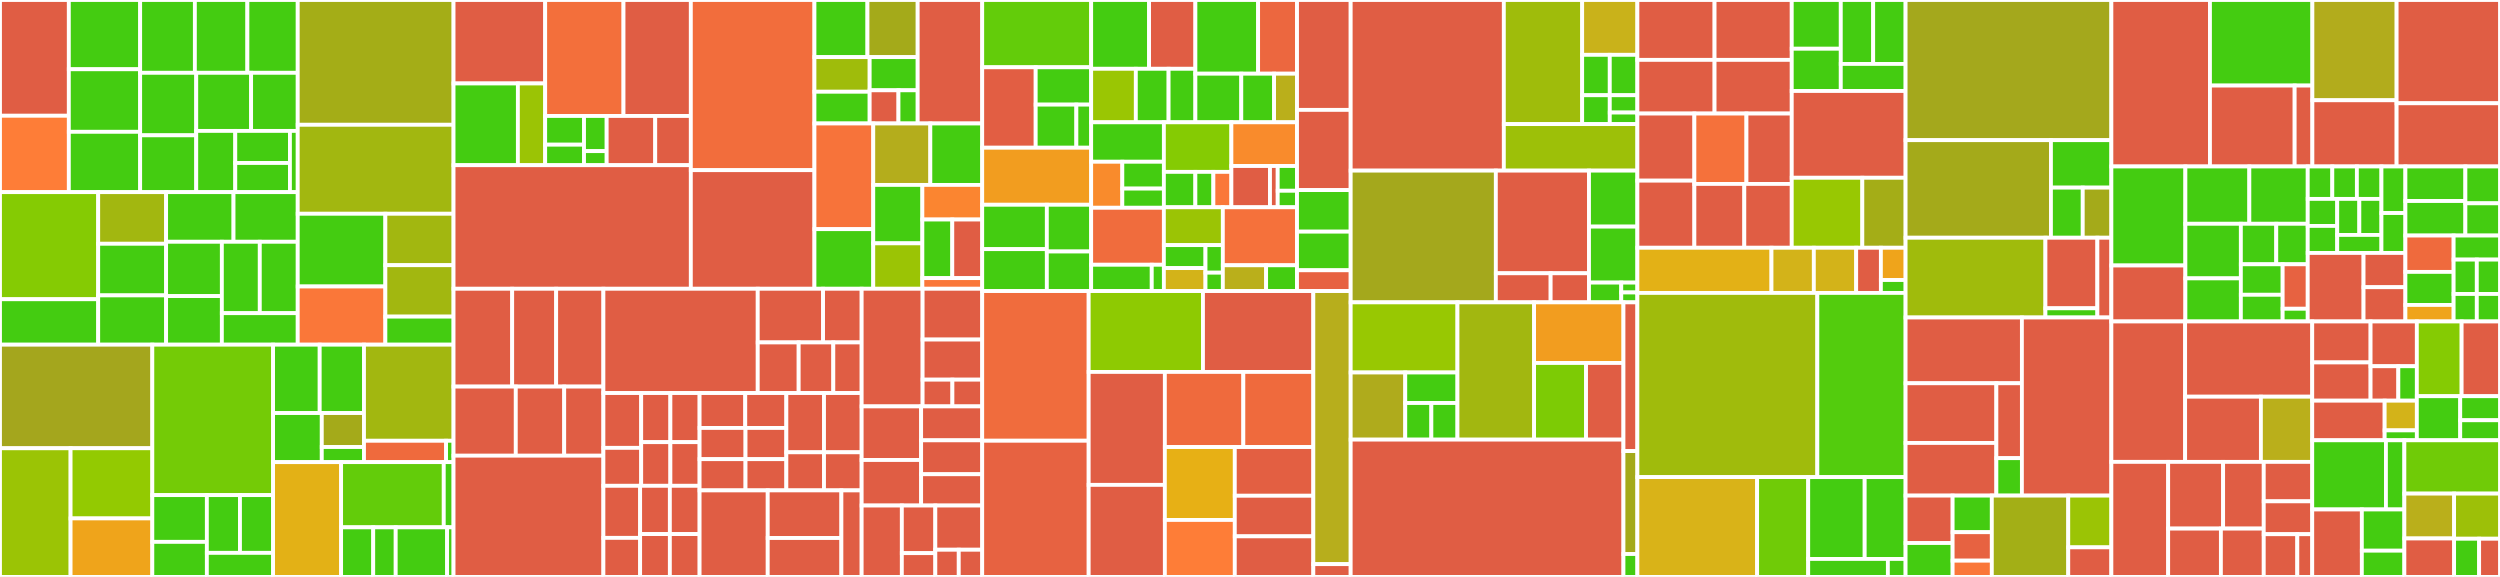 <svg baseProfile="full" width="650" height="150" viewBox="0 0 650 150" version="1.1"
xmlns="http://www.w3.org/2000/svg" xmlns:ev="http://www.w3.org/2001/xml-events"
xmlns:xlink="http://www.w3.org/1999/xlink">

<rect x="0" y="0" width="650" height="150" fill="#333333" stroke="none"/>

<style>rect.s{mask:url(#mask);}</style>
<defs>
  <pattern id="white" width="4" height="4" patternUnits="userSpaceOnUse" patternTransform="rotate(45)">
    <rect width="2" height="2" transform="translate(0,0)" fill="white"></rect>
  </pattern>
  <mask id="mask">
    <rect x="0" y="0" width="100%" height="100%" fill="url(#white)"></rect>
  </mask>
</defs>

<rect x="0" y="0" width="17.897" height="30.095" fill="#e05d44" stroke="white" stroke-width="1" class=" tooltipped" data-content="crypto/src/transactions/types/multi-signature.ts"><title>crypto/src/transactions/types/multi-signature.ts</title></rect>
<rect x="0" y="30.095" width="17.897" height="19.862" fill="#fe7d37" stroke="white" stroke-width="1" class=" tooltipped" data-content="crypto/src/transactions/types/transaction.ts"><title>crypto/src/transactions/types/transaction.ts</title></rect>
<rect x="17.897" y="0" width="18.544" height="18.008" fill="#4c1" stroke="white" stroke-width="1" class=" tooltipped" data-content="crypto/src/transactions/types/htlc-lock.ts"><title>crypto/src/transactions/types/htlc-lock.ts</title></rect>
<rect x="17.897" y="18.008" width="18.544" height="16.265" fill="#4c1" stroke="white" stroke-width="1" class=" tooltipped" data-content="crypto/src/transactions/types/ipfs.ts"><title>crypto/src/transactions/types/ipfs.ts</title></rect>
<rect x="17.897" y="34.273" width="18.544" height="15.684" fill="#4c1" stroke="white" stroke-width="1" class=" tooltipped" data-content="crypto/src/transactions/types/multi-payment.ts"><title>crypto/src/transactions/types/multi-payment.ts</title></rect>
<rect x="36.442" y="0" width="14.226" height="18.931" fill="#4c1" stroke="white" stroke-width="1" class=" tooltipped" data-content="crypto/src/transactions/types/schemas.ts"><title>crypto/src/transactions/types/schemas.ts</title></rect>
<rect x="50.667" y="0" width="13.657" height="18.931" fill="#4c1" stroke="white" stroke-width="1" class=" tooltipped" data-content="crypto/src/transactions/types/vote.ts"><title>crypto/src/transactions/types/vote.ts</title></rect>
<rect x="64.324" y="0" width="13.088" height="18.931" fill="#4c1" stroke="white" stroke-width="1" class=" tooltipped" data-content="crypto/src/transactions/types/transfer.ts"><title>crypto/src/transactions/types/transfer.ts</title></rect>
<rect x="36.442" y="18.931" width="14.583" height="16.252" fill="#4c1" stroke="white" stroke-width="1" class=" tooltipped" data-content="crypto/src/transactions/types/htlc-claim.ts"><title>crypto/src/transactions/types/htlc-claim.ts</title></rect>
<rect x="36.442" y="35.183" width="14.583" height="14.774" fill="#4c1" stroke="white" stroke-width="1" class=" tooltipped" data-content="crypto/src/transactions/types/htlc-refund.ts"><title>crypto/src/transactions/types/htlc-refund.ts</title></rect>
<rect x="51.024" y="18.931" width="14.263" height="15.105" fill="#4c1" stroke="white" stroke-width="1" class=" tooltipped" data-content="crypto/src/transactions/types/delegate-registration.ts"><title>crypto/src/transactions/types/delegate-registration.ts</title></rect>
<rect x="65.288" y="18.931" width="12.124" height="15.105" fill="#4c1" stroke="white" stroke-width="1" class=" tooltipped" data-content="crypto/src/transactions/types/second-signature.ts"><title>crypto/src/transactions/types/second-signature.ts</title></rect>
<rect x="51.024" y="34.036" width="10.149" height="15.921" fill="#4c1" stroke="white" stroke-width="1" class=" tooltipped" data-content="crypto/src/transactions/types/delegate-resignation.ts"><title>crypto/src/transactions/types/delegate-resignation.ts</title></rect>
<rect x="61.173" y="34.036" width="14.209" height="8.34" fill="#4c1" stroke="white" stroke-width="1" class=" tooltipped" data-content="crypto/src/transactions/types/factory.ts"><title>crypto/src/transactions/types/factory.ts</title></rect>
<rect x="61.173" y="42.375" width="14.209" height="7.582" fill="#4c1" stroke="white" stroke-width="1" class=" tooltipped" data-content="crypto/src/transactions/types/internal-transaction-type.ts"><title>crypto/src/transactions/types/internal-transaction-type.ts</title></rect>
<rect x="75.382" y="34.036" width="2.03" height="15.921" fill="#4c1" stroke="white" stroke-width="1" class=" tooltipped" data-content="crypto/src/transactions/types/enums.ts"><title>crypto/src/transactions/types/enums.ts</title></rect>
<rect x="0" y="49.957" width="25.532" height="27.846" fill="#85cb03" stroke="white" stroke-width="1" class=" tooltipped" data-content="crypto/src/transactions/builders/transactions/transaction.ts"><title>crypto/src/transactions/builders/transactions/transaction.ts</title></rect>
<rect x="0" y="77.803" width="25.532" height="11.813" fill="#4c1" stroke="white" stroke-width="1" class=" tooltipped" data-content="crypto/src/transactions/builders/transactions/multi-signature.ts"><title>crypto/src/transactions/builders/transactions/multi-signature.ts</title></rect>
<rect x="25.532" y="49.957" width="17.655" height="13.423" fill="#a2b710" stroke="white" stroke-width="1" class=" tooltipped" data-content="crypto/src/transactions/builders/transactions/transfer.ts"><title>crypto/src/transactions/builders/transactions/transfer.ts</title></rect>
<rect x="25.532" y="63.38" width="17.655" height="13.423" fill="#4c1" stroke="white" stroke-width="1" class=" tooltipped" data-content="crypto/src/transactions/builders/transactions/multi-payment.ts"><title>crypto/src/transactions/builders/transactions/multi-payment.ts</title></rect>
<rect x="25.532" y="76.803" width="17.655" height="12.813" fill="#4c1" stroke="white" stroke-width="1" class=" tooltipped" data-content="crypto/src/transactions/builders/transactions/vote.ts"><title>crypto/src/transactions/builders/transactions/vote.ts</title></rect>
<rect x="43.188" y="49.957" width="17.529" height="12.905" fill="#4c1" stroke="white" stroke-width="1" class=" tooltipped" data-content="crypto/src/transactions/builders/transactions/second-signature.ts"><title>crypto/src/transactions/builders/transactions/second-signature.ts</title></rect>
<rect x="60.717" y="49.957" width="16.695" height="12.905" fill="#4c1" stroke="white" stroke-width="1" class=" tooltipped" data-content="crypto/src/transactions/builders/transactions/delegate-registration.ts"><title>crypto/src/transactions/builders/transactions/delegate-registration.ts</title></rect>
<rect x="43.188" y="62.862" width="14.495" height="14.12" fill="#4c1" stroke="white" stroke-width="1" class=" tooltipped" data-content="crypto/src/transactions/builders/transactions/htlc-lock.ts"><title>crypto/src/transactions/builders/transactions/htlc-lock.ts</title></rect>
<rect x="43.188" y="76.982" width="14.495" height="12.634" fill="#4c1" stroke="white" stroke-width="1" class=" tooltipped" data-content="crypto/src/transactions/builders/transactions/htlc-claim.ts"><title>crypto/src/transactions/builders/transactions/htlc-claim.ts</title></rect>
<rect x="57.683" y="62.862" width="9.865" height="18.564" fill="#4c1" stroke="white" stroke-width="1" class=" tooltipped" data-content="crypto/src/transactions/builders/transactions/ipfs.ts"><title>crypto/src/transactions/builders/transactions/ipfs.ts</title></rect>
<rect x="67.547" y="62.862" width="9.865" height="18.564" fill="#4c1" stroke="white" stroke-width="1" class=" tooltipped" data-content="crypto/src/transactions/builders/transactions/htlc-refund.ts"><title>crypto/src/transactions/builders/transactions/htlc-refund.ts</title></rect>
<rect x="57.683" y="81.426" width="19.729" height="8.19" fill="#4c1" stroke="white" stroke-width="1" class=" tooltipped" data-content="crypto/src/transactions/builders/transactions/delegate-resignation.ts"><title>crypto/src/transactions/builders/transactions/delegate-resignation.ts</title></rect>
<rect x="77.412" y="0" width="40.509" height="32.443" fill="#a4ad17" stroke="white" stroke-width="1" class=" tooltipped" data-content="crypto/src/transactions/serializer.ts"><title>crypto/src/transactions/serializer.ts</title></rect>
<rect x="77.412" y="32.443" width="40.509" height="23.135" fill="#a2b710" stroke="white" stroke-width="1" class=" tooltipped" data-content="crypto/src/transactions/deserializer.ts"><title>crypto/src/transactions/deserializer.ts</title></rect>
<rect x="77.412" y="55.578" width="22.786" height="18.91" fill="#4c1" stroke="white" stroke-width="1" class=" tooltipped" data-content="crypto/src/transactions/factory.ts"><title>crypto/src/transactions/factory.ts</title></rect>
<rect x="77.412" y="74.488" width="22.786" height="15.128" fill="#fa7739" stroke="white" stroke-width="1" class=" tooltipped" data-content="crypto/src/transactions/registry.ts"><title>crypto/src/transactions/registry.ts</title></rect>
<rect x="100.198" y="55.578" width="17.723" height="13.372" fill="#a2b710" stroke="white" stroke-width="1" class=" tooltipped" data-content="crypto/src/transactions/signer.ts"><title>crypto/src/transactions/signer.ts</title></rect>
<rect x="100.198" y="68.95" width="17.723" height="13.372" fill="#a2b710" stroke="white" stroke-width="1" class=" tooltipped" data-content="crypto/src/transactions/verifier.ts"><title>crypto/src/transactions/verifier.ts</title></rect>
<rect x="100.198" y="82.322" width="17.723" height="7.294" fill="#4c1" stroke="white" stroke-width="1" class=" tooltipped" data-content="crypto/src/transactions/utils.ts"><title>crypto/src/transactions/utils.ts</title></rect>
<rect x="0" y="89.616" width="39.604" height="26.928" fill="#a4a61d" stroke="white" stroke-width="1" class=" tooltipped" data-content="crypto/src/blocks/block.ts"><title>crypto/src/blocks/block.ts</title></rect>
<rect x="0" y="116.544" width="18.353" height="33.456" fill="#9bc405" stroke="white" stroke-width="1" class=" tooltipped" data-content="crypto/src/blocks/deserializer.ts"><title>crypto/src/blocks/deserializer.ts</title></rect>
<rect x="18.353" y="116.544" width="21.251" height="18.249" fill="#93ca01" stroke="white" stroke-width="1" class=" tooltipped" data-content="crypto/src/blocks/serializer.ts"><title>crypto/src/blocks/serializer.ts</title></rect>
<rect x="18.353" y="134.793" width="21.251" height="15.207" fill="#efa41b" stroke="white" stroke-width="1" class=" tooltipped" data-content="crypto/src/blocks/factory.ts"><title>crypto/src/blocks/factory.ts</title></rect>
<rect x="39.604" y="89.616" width="31.398" height="39.112" fill="#74cb06" stroke="white" stroke-width="1" class=" tooltipped" data-content="crypto/src/crypto/bip38.ts"><title>crypto/src/crypto/bip38.ts</title></rect>
<rect x="39.604" y="128.728" width="14.18" height="12.155" fill="#4c1" stroke="white" stroke-width="1" class=" tooltipped" data-content="crypto/src/crypto/slots.ts"><title>crypto/src/crypto/slots.ts</title></rect>
<rect x="39.604" y="140.884" width="14.18" height="9.116" fill="#4c1" stroke="white" stroke-width="1" class=" tooltipped" data-content="crypto/src/crypto/message.ts"><title>crypto/src/crypto/message.ts</title></rect>
<rect x="53.784" y="128.728" width="8.609" height="15.015" fill="#4c1" stroke="white" stroke-width="1" class=" tooltipped" data-content="crypto/src/crypto/hdwallet.ts"><title>crypto/src/crypto/hdwallet.ts</title></rect>
<rect x="62.393" y="128.728" width="8.609" height="15.015" fill="#4c1" stroke="white" stroke-width="1" class=" tooltipped" data-content="crypto/src/crypto/hash-algorithms.ts"><title>crypto/src/crypto/hash-algorithms.ts</title></rect>
<rect x="53.784" y="143.744" width="17.218" height="6.256" fill="#4c1" stroke="white" stroke-width="1" class=" tooltipped" data-content="crypto/src/crypto/hash.ts"><title>crypto/src/crypto/hash.ts</title></rect>
<rect x="71.002" y="89.616" width="12.121" height="17.775" fill="#4c1" stroke="white" stroke-width="1" class=" tooltipped" data-content="crypto/src/identities/public-key.ts"><title>crypto/src/identities/public-key.ts</title></rect>
<rect x="83.123" y="89.616" width="11.515" height="17.775" fill="#4c1" stroke="white" stroke-width="1" class=" tooltipped" data-content="crypto/src/identities/address.ts"><title>crypto/src/identities/address.ts</title></rect>
<rect x="71.002" y="107.391" width="12.662" height="12.761" fill="#4c1" stroke="white" stroke-width="1" class=" tooltipped" data-content="crypto/src/identities/keys.ts"><title>crypto/src/identities/keys.ts</title></rect>
<rect x="83.664" y="107.391" width="10.974" height="8.835" fill="#a4aa1a" stroke="white" stroke-width="1" class=" tooltipped" data-content="crypto/src/identities/wif.ts"><title>crypto/src/identities/wif.ts</title></rect>
<rect x="83.664" y="116.226" width="10.974" height="3.927" fill="#4c1" stroke="white" stroke-width="1" class=" tooltipped" data-content="crypto/src/identities/private-key.ts"><title>crypto/src/identities/private-key.ts</title></rect>
<rect x="94.638" y="89.616" width="23.283" height="24.984" fill="#a2b710" stroke="white" stroke-width="1" class=" tooltipped" data-content="crypto/src/validation/keywords.ts"><title>crypto/src/validation/keywords.ts</title></rect>
<rect x="94.638" y="114.601" width="21.343" height="5.552" fill="#ef6a3d" stroke="white" stroke-width="1" class=" tooltipped" data-content="crypto/src/validation/formats.ts"><title>crypto/src/validation/formats.ts</title></rect>
<rect x="115.98" y="114.601" width="1.94" height="5.552" fill="#4c1" stroke="white" stroke-width="1" class=" tooltipped" data-content="crypto/src/validation/schemas.ts"><title>crypto/src/validation/schemas.ts</title></rect>
<rect x="71.002" y="120.153" width="17.685" height="29.847" fill="#e3b116" stroke="white" stroke-width="1" class=" tooltipped" data-content="crypto/src/errors.ts"><title>crypto/src/errors.ts</title></rect>
<rect x="88.687" y="120.153" width="26.692" height="16.95" fill="#63cc0a" stroke="white" stroke-width="1" class=" tooltipped" data-content="crypto/src/managers/config.ts"><title>crypto/src/managers/config.ts</title></rect>
<rect x="115.379" y="120.153" width="2.542" height="16.95" fill="#4c1" stroke="white" stroke-width="1" class=" tooltipped" data-content="crypto/src/managers/network.ts"><title>crypto/src/managers/network.ts</title></rect>
<rect x="88.687" y="137.103" width="8.353" height="12.897" fill="#4c1" stroke="white" stroke-width="1" class=" tooltipped" data-content="crypto/src/utils/base58.ts"><title>crypto/src/utils/base58.ts</title></rect>
<rect x="97.039" y="137.103" width="5.847" height="12.897" fill="#4c1" stroke="white" stroke-width="1" class=" tooltipped" data-content="crypto/src/utils/bignum.ts"><title>crypto/src/utils/bignum.ts</title></rect>
<rect x="102.886" y="137.103" width="13.364" height="12.897" fill="#4c1" stroke="white" stroke-width="1" class=" tooltipped" data-content="crypto/src/enums.ts"><title>crypto/src/enums.ts</title></rect>
<rect x="116.25" y="137.103" width="1.671" height="12.897" fill="#4c1" stroke="white" stroke-width="1" class=" tooltipped" data-content="crypto/src/constants.ts"><title>crypto/src/constants.ts</title></rect>
<rect x="117.921" y="0" width="23.826" height="21.702" fill="#e05d44" stroke="white" stroke-width="1" class=" tooltipped" data-content="core-p2p/src/socket-server/versions/peer.ts"><title>core-p2p/src/socket-server/versions/peer.ts</title></rect>
<rect x="117.921" y="21.702" width="16.729" height="21.25" fill="#4c1" stroke="white" stroke-width="1" class=" tooltipped" data-content="core-p2p/src/socket-server/versions/internal.ts"><title>core-p2p/src/socket-server/versions/internal.ts</title></rect>
<rect x="134.65" y="21.702" width="7.097" height="21.25" fill="#9bc405" stroke="white" stroke-width="1" class=" tooltipped" data-content="core-p2p/src/socket-server/versions/utils.ts"><title>core-p2p/src/socket-server/versions/utils.ts</title></rect>
<rect x="141.747" y="0" width="20.364" height="30.152" fill="#f36f3b" stroke="white" stroke-width="1" class=" tooltipped" data-content="core-p2p/src/socket-server/payload-processor.ts"><title>core-p2p/src/socket-server/payload-processor.ts</title></rect>
<rect x="162.111" y="0" width="17.506" height="30.152" fill="#e05d44" stroke="white" stroke-width="1" class=" tooltipped" data-content="core-p2p/src/socket-server/worker.ts"><title>core-p2p/src/socket-server/worker.ts</title></rect>
<rect x="141.747" y="30.152" width="10.099" height="7.467" fill="#4c1" stroke="white" stroke-width="1" class=" tooltipped" data-content="core-p2p/src/socket-server/utils/validate.ts"><title>core-p2p/src/socket-server/utils/validate.ts</title></rect>
<rect x="141.747" y="37.618" width="10.099" height="5.333" fill="#4c1" stroke="white" stroke-width="1" class=" tooltipped" data-content="core-p2p/src/socket-server/utils/get-headers.ts"><title>core-p2p/src/socket-server/utils/get-headers.ts</title></rect>
<rect x="151.845" y="30.152" width="5.891" height="9.143" fill="#4c1" stroke="white" stroke-width="1" class=" tooltipped" data-content="core-p2p/src/socket-server/utils/get-peer-config.ts"><title>core-p2p/src/socket-server/utils/get-peer-config.ts</title></rect>
<rect x="151.845" y="39.295" width="5.891" height="3.657" fill="#4c1" stroke="white" stroke-width="1" class=" tooltipped" data-content="core-p2p/src/socket-server/utils/map-addr.ts"><title>core-p2p/src/socket-server/utils/map-addr.ts</title></rect>
<rect x="157.736" y="30.152" width="12.624" height="12.8" fill="#e05d44" stroke="white" stroke-width="1" class=" tooltipped" data-content="core-p2p/src/socket-server/rate-limiter.ts"><title>core-p2p/src/socket-server/rate-limiter.ts</title></rect>
<rect x="170.36" y="30.152" width="9.257" height="12.8" fill="#e05d44" stroke="white" stroke-width="1" class=" tooltipped" data-content="core-p2p/src/socket-server/errors.ts"><title>core-p2p/src/socket-server/errors.ts</title></rect>
<rect x="117.921" y="42.952" width="61.697" height="32.127" fill="#e05d44" stroke="white" stroke-width="1" class=" tooltipped" data-content="core-p2p/src/network-monitor.ts"><title>core-p2p/src/network-monitor.ts</title></rect>
<rect x="179.617" y="0" width="32.14" height="44.243" fill="#f26d3c" stroke="white" stroke-width="1" class=" tooltipped" data-content="core-p2p/src/peer-verifier.ts"><title>core-p2p/src/peer-verifier.ts</title></rect>
<rect x="179.617" y="44.243" width="32.14" height="30.836" fill="#e05d44" stroke="white" stroke-width="1" class=" tooltipped" data-content="core-p2p/src/peer-communicator.ts"><title>core-p2p/src/peer-communicator.ts</title></rect>
<rect x="211.757" y="0" width="13.784" height="14.849" fill="#4c1" stroke="white" stroke-width="1" class=" tooltipped" data-content="core-p2p/src/utils/socket.ts"><title>core-p2p/src/utils/socket.ts</title></rect>
<rect x="225.541" y="0" width="13.058" height="14.849" fill="#a4aa1a" stroke="white" stroke-width="1" class=" tooltipped" data-content="core-p2p/src/utils/is-valid-peer.ts"><title>core-p2p/src/utils/is-valid-peer.ts</title></rect>
<rect x="211.757" y="14.849" width="14.357" height="9.004" fill="#9fbc0b" stroke="white" stroke-width="1" class=" tooltipped" data-content="core-p2p/src/utils/check-dns.ts"><title>core-p2p/src/utils/check-dns.ts</title></rect>
<rect x="211.757" y="23.853" width="14.357" height="8.253" fill="#4c1" stroke="white" stroke-width="1" class=" tooltipped" data-content="core-p2p/src/utils/is-valid-version.ts"><title>core-p2p/src/utils/is-valid-version.ts</title></rect>
<rect x="226.114" y="14.849" width="12.485" height="8.628" fill="#4c1" stroke="white" stroke-width="1" class=" tooltipped" data-content="core-p2p/src/utils/check-ntp.ts"><title>core-p2p/src/utils/check-ntp.ts</title></rect>
<rect x="226.114" y="23.477" width="7.491" height="8.628" fill="#e05d44" stroke="white" stroke-width="1" class=" tooltipped" data-content="core-p2p/src/utils/validate-json.ts"><title>core-p2p/src/utils/validate-json.ts</title></rect>
<rect x="233.605" y="23.477" width="4.994" height="8.628" fill="#4c1" stroke="white" stroke-width="1" class=" tooltipped" data-content="core-p2p/src/utils/is-whitelisted.ts"><title>core-p2p/src/utils/is-whitelisted.ts</title></rect>
<rect x="238.599" y="0" width="16.776" height="32.106" fill="#e05d44" stroke="white" stroke-width="1" class=" tooltipped" data-content="core-p2p/src/network-state.ts"><title>core-p2p/src/network-state.ts</title></rect>
<rect x="211.757" y="32.106" width="15.291" height="27.474" fill="#f7733a" stroke="white" stroke-width="1" class=" tooltipped" data-content="core-p2p/src/peer-processor.ts"><title>core-p2p/src/peer-processor.ts</title></rect>
<rect x="211.757" y="59.58" width="15.291" height="15.498" fill="#4c1" stroke="white" stroke-width="1" class=" tooltipped" data-content="core-p2p/src/peer-repository.ts"><title>core-p2p/src/peer-repository.ts</title></rect>
<rect x="227.048" y="32.106" width="14.838" height="15.972" fill="#b4ad1c" stroke="white" stroke-width="1" class=" tooltipped" data-content="core-p2p/src/peer-connector.ts"><title>core-p2p/src/peer-connector.ts</title></rect>
<rect x="241.886" y="32.106" width="13.489" height="15.972" fill="#4c1" stroke="white" stroke-width="1" class=" tooltipped" data-content="core-p2p/src/enums.ts"><title>core-p2p/src/enums.ts</title></rect>
<rect x="227.048" y="48.078" width="12.767" height="15.188" fill="#4c1" stroke="white" stroke-width="1" class=" tooltipped" data-content="core-p2p/src/peer-storage.ts"><title>core-p2p/src/peer-storage.ts</title></rect>
<rect x="227.048" y="63.266" width="12.767" height="11.813" fill="#9bc405" stroke="white" stroke-width="1" class=" tooltipped" data-content="core-p2p/src/peer.ts"><title>core-p2p/src/peer.ts</title></rect>
<rect x="239.815" y="48.078" width="15.56" height="9" fill="#fb8530" stroke="white" stroke-width="1" class=" tooltipped" data-content="core-p2p/src/errors.ts"><title>core-p2p/src/errors.ts</title></rect>
<rect x="239.815" y="57.078" width="7.78" height="15.231" fill="#4c1" stroke="white" stroke-width="1" class=" tooltipped" data-content="core-p2p/src/peer-service.ts"><title>core-p2p/src/peer-service.ts</title></rect>
<rect x="247.595" y="57.078" width="7.78" height="15.231" fill="#e05d44" stroke="white" stroke-width="1" class=" tooltipped" data-content="core-p2p/src/event-listener.ts"><title>core-p2p/src/event-listener.ts</title></rect>
<rect x="239.815" y="72.309" width="15.56" height="2.769" fill="#fa7739" stroke="white" stroke-width="1" class=" tooltipped" data-content="core-p2p/src/schemas.ts"><title>core-p2p/src/schemas.ts</title></rect>
<rect x="117.921" y="75.078" width="15.247" height="25.435" fill="#e05d44" stroke="white" stroke-width="1" class=" tooltipped" data-content="core/src/commands/config/forger/bip38.ts"><title>core/src/commands/config/forger/bip38.ts</title></rect>
<rect x="133.168" y="75.078" width="11.435" height="25.435" fill="#e05d44" stroke="white" stroke-width="1" class=" tooltipped" data-content="core/src/commands/config/forger/bip39.ts"><title>core/src/commands/config/forger/bip39.ts</title></rect>
<rect x="144.603" y="75.078" width="12.282" height="25.435" fill="#e05d44" stroke="white" stroke-width="1" class=" tooltipped" data-content="core/src/commands/config/publish.ts"><title>core/src/commands/config/publish.ts</title></rect>
<rect x="117.921" y="100.513" width="16.185" height="17.97" fill="#e05d44" stroke="white" stroke-width="1" class=" tooltipped" data-content="core/src/commands/config/cli.ts"><title>core/src/commands/config/cli.ts</title></rect>
<rect x="134.106" y="100.513" width="12.589" height="17.97" fill="#e05d44" stroke="white" stroke-width="1" class=" tooltipped" data-content="core/src/commands/config/database.ts"><title>core/src/commands/config/database.ts</title></rect>
<rect x="146.695" y="100.513" width="10.191" height="17.97" fill="#e05d44" stroke="white" stroke-width="1" class=" tooltipped" data-content="core/src/commands/config/reset.ts"><title>core/src/commands/config/reset.ts</title></rect>
<rect x="117.921" y="118.483" width="38.965" height="31.517" fill="#e05d44" stroke="white" stroke-width="1" class=" tooltipped" data-content="core/src/commands/network/generate.ts"><title>core/src/commands/network/generate.ts</title></rect>
<rect x="156.885" y="75.078" width="40.128" height="27.113" fill="#e05d44" stroke="white" stroke-width="1" class=" tooltipped" data-content="core/src/commands/command.ts"><title>core/src/commands/command.ts</title></rect>
<rect x="197.014" y="75.078" width="16.982" height="13.955" fill="#e05d44" stroke="white" stroke-width="1" class=" tooltipped" data-content="core/src/commands/snapshot/restore.ts"><title>core/src/commands/snapshot/restore.ts</title></rect>
<rect x="213.996" y="75.078" width="10.035" height="13.955" fill="#e05d44" stroke="white" stroke-width="1" class=" tooltipped" data-content="core/src/commands/snapshot/rollback.ts"><title>core/src/commands/snapshot/rollback.ts</title></rect>
<rect x="197.014" y="89.034" width="10.643" height="13.158" fill="#e05d44" stroke="white" stroke-width="1" class=" tooltipped" data-content="core/src/commands/snapshot/verify.ts"><title>core/src/commands/snapshot/verify.ts</title></rect>
<rect x="207.657" y="89.034" width="9.006" height="13.158" fill="#e05d44" stroke="white" stroke-width="1" class=" tooltipped" data-content="core/src/commands/snapshot/dump.ts"><title>core/src/commands/snapshot/dump.ts</title></rect>
<rect x="216.663" y="89.034" width="7.368" height="13.158" fill="#e05d44" stroke="white" stroke-width="1" class=" tooltipped" data-content="core/src/commands/snapshot/truncate.ts"><title>core/src/commands/snapshot/truncate.ts</title></rect>
<rect x="156.885" y="102.191" width="9.826" height="14.253" fill="#e05d44" stroke="white" stroke-width="1" class=" tooltipped" data-content="core/src/commands/core/start.ts"><title>core/src/commands/core/start.ts</title></rect>
<rect x="156.885" y="116.444" width="9.826" height="9.867" fill="#e05d44" stroke="white" stroke-width="1" class=" tooltipped" data-content="core/src/commands/core/log.ts"><title>core/src/commands/core/log.ts</title></rect>
<rect x="166.711" y="102.191" width="7.593" height="12.769" fill="#e05d44" stroke="white" stroke-width="1" class=" tooltipped" data-content="core/src/commands/core/stop.ts"><title>core/src/commands/core/stop.ts</title></rect>
<rect x="174.303" y="102.191" width="7.593" height="12.769" fill="#e05d44" stroke="white" stroke-width="1" class=" tooltipped" data-content="core/src/commands/core/run.ts"><title>core/src/commands/core/run.ts</title></rect>
<rect x="166.711" y="114.961" width="7.593" height="11.35" fill="#e05d44" stroke="white" stroke-width="1" class=" tooltipped" data-content="core/src/commands/core/restart.ts"><title>core/src/commands/core/restart.ts</title></rect>
<rect x="174.303" y="114.961" width="7.593" height="11.35" fill="#e05d44" stroke="white" stroke-width="1" class=" tooltipped" data-content="core/src/commands/core/status.ts"><title>core/src/commands/core/status.ts</title></rect>
<rect x="156.885" y="126.311" width="9.55" height="13.537" fill="#e05d44" stroke="white" stroke-width="1" class=" tooltipped" data-content="core/src/commands/forger/start.ts"><title>core/src/commands/forger/start.ts</title></rect>
<rect x="156.885" y="139.848" width="9.55" height="10.152" fill="#e05d44" stroke="white" stroke-width="1" class=" tooltipped" data-content="core/src/commands/forger/log.ts"><title>core/src/commands/forger/log.ts</title></rect>
<rect x="166.435" y="126.311" width="7.731" height="12.541" fill="#e05d44" stroke="white" stroke-width="1" class=" tooltipped" data-content="core/src/commands/forger/stop.ts"><title>core/src/commands/forger/stop.ts</title></rect>
<rect x="174.165" y="126.311" width="7.731" height="12.541" fill="#e05d44" stroke="white" stroke-width="1" class=" tooltipped" data-content="core/src/commands/forger/run.ts"><title>core/src/commands/forger/run.ts</title></rect>
<rect x="166.435" y="138.852" width="7.731" height="11.148" fill="#e05d44" stroke="white" stroke-width="1" class=" tooltipped" data-content="core/src/commands/forger/restart.ts"><title>core/src/commands/forger/restart.ts</title></rect>
<rect x="174.165" y="138.852" width="7.731" height="11.148" fill="#e05d44" stroke="white" stroke-width="1" class=" tooltipped" data-content="core/src/commands/forger/status.ts"><title>core/src/commands/forger/status.ts</title></rect>
<rect x="181.896" y="102.191" width="11.872" height="9.074" fill="#e05d44" stroke="white" stroke-width="1" class=" tooltipped" data-content="core/src/commands/relay/start.ts"><title>core/src/commands/relay/start.ts</title></rect>
<rect x="193.768" y="102.191" width="10.685" height="9.074" fill="#e05d44" stroke="white" stroke-width="1" class=" tooltipped" data-content="core/src/commands/relay/run.ts"><title>core/src/commands/relay/run.ts</title></rect>
<rect x="181.896" y="111.265" width="11.942" height="8.118" fill="#e05d44" stroke="white" stroke-width="1" class=" tooltipped" data-content="core/src/commands/relay/log.ts"><title>core/src/commands/relay/log.ts</title></rect>
<rect x="181.896" y="119.383" width="11.942" height="8.118" fill="#e05d44" stroke="white" stroke-width="1" class=" tooltipped" data-content="core/src/commands/relay/stop.ts"><title>core/src/commands/relay/stop.ts</title></rect>
<rect x="193.838" y="111.265" width="10.615" height="8.118" fill="#e05d44" stroke="white" stroke-width="1" class=" tooltipped" data-content="core/src/commands/relay/restart.ts"><title>core/src/commands/relay/restart.ts</title></rect>
<rect x="193.838" y="119.383" width="10.615" height="8.118" fill="#e05d44" stroke="white" stroke-width="1" class=" tooltipped" data-content="core/src/commands/relay/status.ts"><title>core/src/commands/relay/status.ts</title></rect>
<rect x="204.453" y="102.191" width="9.789" height="15.406" fill="#e05d44" stroke="white" stroke-width="1" class=" tooltipped" data-content="core/src/commands/env/get.ts"><title>core/src/commands/env/get.ts</title></rect>
<rect x="214.242" y="102.191" width="9.789" height="15.406" fill="#e05d44" stroke="white" stroke-width="1" class=" tooltipped" data-content="core/src/commands/env/list.ts"><title>core/src/commands/env/list.ts</title></rect>
<rect x="204.453" y="117.598" width="9.789" height="9.904" fill="#e05d44" stroke="white" stroke-width="1" class=" tooltipped" data-content="core/src/commands/env/paths.ts"><title>core/src/commands/env/paths.ts</title></rect>
<rect x="214.242" y="117.598" width="9.789" height="9.904" fill="#e05d44" stroke="white" stroke-width="1" class=" tooltipped" data-content="core/src/commands/env/set.ts"><title>core/src/commands/env/set.ts</title></rect>
<rect x="181.896" y="127.502" width="17.716" height="22.498" fill="#e05d44" stroke="white" stroke-width="1" class=" tooltipped" data-content="core/src/commands/update.ts"><title>core/src/commands/update.ts</title></rect>
<rect x="199.612" y="127.502" width="19.152" height="12.374" fill="#e05d44" stroke="white" stroke-width="1" class=" tooltipped" data-content="core/src/commands/reinstall.ts"><title>core/src/commands/reinstall.ts</title></rect>
<rect x="199.612" y="139.876" width="19.152" height="10.124" fill="#e05d44" stroke="white" stroke-width="1" class=" tooltipped" data-content="core/src/commands/top.ts"><title>core/src/commands/top.ts</title></rect>
<rect x="218.764" y="127.502" width="5.267" height="22.498" fill="#e05d44" stroke="white" stroke-width="1" class=" tooltipped" data-content="core/src/commands/chain/replay.ts"><title>core/src/commands/chain/replay.ts</title></rect>
<rect x="224.031" y="75.078" width="15.848" height="30.587" fill="#e05d44" stroke="white" stroke-width="1" class=" tooltipped" data-content="core/src/helpers/update.ts"><title>core/src/helpers/update.ts</title></rect>
<rect x="239.879" y="75.078" width="15.496" height="13.208" fill="#e05d44" stroke="white" stroke-width="1" class=" tooltipped" data-content="core/src/helpers/snapshot.ts"><title>core/src/helpers/snapshot.ts</title></rect>
<rect x="239.879" y="88.287" width="15.496" height="10.427" fill="#e05d44" stroke="white" stroke-width="1" class=" tooltipped" data-content="core/src/helpers/config.ts"><title>core/src/helpers/config.ts</title></rect>
<rect x="239.879" y="98.714" width="7.748" height="6.952" fill="#e05d44" stroke="white" stroke-width="1" class=" tooltipped" data-content="core/src/helpers/prompts.ts"><title>core/src/helpers/prompts.ts</title></rect>
<rect x="247.627" y="98.714" width="7.748" height="6.952" fill="#e05d44" stroke="white" stroke-width="1" class=" tooltipped" data-content="core/src/helpers/replay.ts"><title>core/src/helpers/replay.ts</title></rect>
<rect x="224.031" y="105.666" width="15.463" height="13.933" fill="#e05d44" stroke="white" stroke-width="1" class=" tooltipped" data-content="core/src/shared/start.ts"><title>core/src/shared/start.ts</title></rect>
<rect x="224.031" y="119.599" width="15.463" height="11.843" fill="#e05d44" stroke="white" stroke-width="1" class=" tooltipped" data-content="core/src/shared/log.ts"><title>core/src/shared/log.ts</title></rect>
<rect x="239.494" y="105.666" width="15.881" height="8.818" fill="#e05d44" stroke="white" stroke-width="1" class=" tooltipped" data-content="core/src/shared/stop.ts"><title>core/src/shared/stop.ts</title></rect>
<rect x="239.494" y="114.484" width="15.881" height="8.818" fill="#e05d44" stroke="white" stroke-width="1" class=" tooltipped" data-content="core/src/shared/status.ts"><title>core/src/shared/status.ts</title></rect>
<rect x="239.494" y="123.302" width="15.881" height="8.14" fill="#e05d44" stroke="white" stroke-width="1" class=" tooltipped" data-content="core/src/shared/restart.ts"><title>core/src/shared/restart.ts</title></rect>
<rect x="224.031" y="131.441" width="10.448" height="18.559" fill="#e05d44" stroke="white" stroke-width="1" class=" tooltipped" data-content="core/src/hooks/command_not_found/suggest.ts"><title>core/src/hooks/command_not_found/suggest.ts</title></rect>
<rect x="234.479" y="131.441" width="8.707" height="12.372" fill="#e05d44" stroke="white" stroke-width="1" class=" tooltipped" data-content="core/src/hooks/init/update.ts"><title>core/src/hooks/init/update.ts</title></rect>
<rect x="234.479" y="143.814" width="8.707" height="6.186" fill="#e05d44" stroke="white" stroke-width="1" class=" tooltipped" data-content="core/src/hooks/init/config.ts"><title>core/src/hooks/init/config.ts</title></rect>
<rect x="243.186" y="131.441" width="12.189" height="11.489" fill="#e05d44" stroke="white" stroke-width="1" class=" tooltipped" data-content="core/src/utils.ts"><title>core/src/utils.ts</title></rect>
<rect x="243.186" y="142.93" width="6.095" height="7.07" fill="#e05d44" stroke="white" stroke-width="1" class=" tooltipped" data-content="core/src/enums.ts"><title>core/src/enums.ts</title></rect>
<rect x="249.28" y="142.93" width="6.095" height="7.07" fill="#e05d44" stroke="white" stroke-width="1" class=" tooltipped" data-content="core/src/process-manager.ts"><title>core/src/process-manager.ts</title></rect>
<rect x="255.375" y="0" width="28.328" height="17.493" fill="#63cc0a" stroke="white" stroke-width="1" class=" tooltipped" data-content="core-api/src/handlers/wallets/methods.ts"><title>core-api/src/handlers/wallets/methods.ts</title></rect>
<rect x="255.375" y="17.493" width="13.906" height="20.915" fill="#e25e43" stroke="white" stroke-width="1" class=" tooltipped" data-content="core-api/src/handlers/wallets/controller.ts"><title>core-api/src/handlers/wallets/controller.ts</title></rect>
<rect x="269.281" y="17.493" width="14.421" height="9.711" fill="#4c1" stroke="white" stroke-width="1" class=" tooltipped" data-content="core-api/src/handlers/wallets/routes.ts"><title>core-api/src/handlers/wallets/routes.ts</title></rect>
<rect x="269.281" y="27.203" width="10.576" height="11.205" fill="#4c1" stroke="white" stroke-width="1" class=" tooltipped" data-content="core-api/src/handlers/wallets/schema.ts"><title>core-api/src/handlers/wallets/schema.ts</title></rect>
<rect x="279.857" y="27.203" width="3.846" height="11.205" fill="#4c1" stroke="white" stroke-width="1" class=" tooltipped" data-content="core-api/src/handlers/wallets/transformer.ts"><title>core-api/src/handlers/wallets/transformer.ts</title></rect>
<rect x="255.375" y="38.408" width="28.328" height="14.831" fill="#f29d1f" stroke="white" stroke-width="1" class=" tooltipped" data-content="core-api/src/handlers/transactions/controller.ts"><title>core-api/src/handlers/transactions/controller.ts</title></rect>
<rect x="255.375" y="53.238" width="16.805" height="11.539" fill="#4c1" stroke="white" stroke-width="1" class=" tooltipped" data-content="core-api/src/handlers/transactions/methods.ts"><title>core-api/src/handlers/transactions/methods.ts</title></rect>
<rect x="255.375" y="64.777" width="16.805" height="10.898" fill="#4c1" stroke="white" stroke-width="1" class=" tooltipped" data-content="core-api/src/handlers/transactions/transformer.ts"><title>core-api/src/handlers/transactions/transformer.ts</title></rect>
<rect x="272.18" y="53.238" width="11.523" height="12.153" fill="#4c1" stroke="white" stroke-width="1" class=" tooltipped" data-content="core-api/src/handlers/transactions/routes.ts"><title>core-api/src/handlers/transactions/routes.ts</title></rect>
<rect x="272.18" y="65.391" width="11.523" height="10.283" fill="#4c1" stroke="white" stroke-width="1" class=" tooltipped" data-content="core-api/src/handlers/transactions/schema.ts"><title>core-api/src/handlers/transactions/schema.ts</title></rect>
<rect x="283.703" y="0" width="15.056" height="17.887" fill="#4c1" stroke="white" stroke-width="1" class=" tooltipped" data-content="core-api/src/handlers/blocks/methods.ts"><title>core-api/src/handlers/blocks/methods.ts</title></rect>
<rect x="298.759" y="0" width="12.045" height="17.887" fill="#e05d44" stroke="white" stroke-width="1" class=" tooltipped" data-content="core-api/src/handlers/blocks/controller.ts"><title>core-api/src/handlers/blocks/controller.ts</title></rect>
<rect x="283.703" y="17.887" width="11.615" height="13.912" fill="#9ac603" stroke="white" stroke-width="1" class=" tooltipped" data-content="core-api/src/handlers/blocks/transformer.ts"><title>core-api/src/handlers/blocks/transformer.ts</title></rect>
<rect x="295.317" y="17.887" width="8.517" height="13.912" fill="#4c1" stroke="white" stroke-width="1" class=" tooltipped" data-content="core-api/src/handlers/blocks/routes.ts"><title>core-api/src/handlers/blocks/routes.ts</title></rect>
<rect x="303.835" y="17.887" width="6.969" height="13.912" fill="#4c1" stroke="white" stroke-width="1" class=" tooltipped" data-content="core-api/src/handlers/blocks/schema.ts"><title>core-api/src/handlers/blocks/schema.ts</title></rect>
<rect x="310.803" y="0" width="16.304" height="19.161" fill="#4c1" stroke="white" stroke-width="1" class=" tooltipped" data-content="core-api/src/handlers/delegates/methods.ts"><title>core-api/src/handlers/delegates/methods.ts</title></rect>
<rect x="327.107" y="0" width="10.119" height="19.161" fill="#ec673f" stroke="white" stroke-width="1" class=" tooltipped" data-content="core-api/src/handlers/delegates/controller.ts"><title>core-api/src/handlers/delegates/controller.ts</title></rect>
<rect x="310.803" y="19.161" width="11.933" height="12.638" fill="#4c1" stroke="white" stroke-width="1" class=" tooltipped" data-content="core-api/src/handlers/delegates/schema.ts"><title>core-api/src/handlers/delegates/schema.ts</title></rect>
<rect x="322.736" y="19.161" width="8.524" height="12.638" fill="#4c1" stroke="white" stroke-width="1" class=" tooltipped" data-content="core-api/src/handlers/delegates/routes.ts"><title>core-api/src/handlers/delegates/routes.ts</title></rect>
<rect x="331.26" y="19.161" width="5.966" height="12.638" fill="#baaf1b" stroke="white" stroke-width="1" class=" tooltipped" data-content="core-api/src/handlers/delegates/transformer.ts"><title>core-api/src/handlers/delegates/transformer.ts</title></rect>
<rect x="283.703" y="31.799" width="18.905" height="10.257" fill="#4c1" stroke="white" stroke-width="1" class=" tooltipped" data-content="core-api/src/handlers/votes/methods.ts"><title>core-api/src/handlers/votes/methods.ts</title></rect>
<rect x="283.703" y="42.056" width="8.102" height="11.966" fill="#f98b2c" stroke="white" stroke-width="1" class=" tooltipped" data-content="core-api/src/handlers/votes/controller.ts"><title>core-api/src/handlers/votes/controller.ts</title></rect>
<rect x="291.805" y="42.056" width="10.803" height="6.98" fill="#4c1" stroke="white" stroke-width="1" class=" tooltipped" data-content="core-api/src/handlers/votes/routes.ts"><title>core-api/src/handlers/votes/routes.ts</title></rect>
<rect x="291.805" y="49.036" width="10.803" height="4.986" fill="#4c1" stroke="white" stroke-width="1" class=" tooltipped" data-content="core-api/src/handlers/votes/schema.ts"><title>core-api/src/handlers/votes/schema.ts</title></rect>
<rect x="283.703" y="54.022" width="18.905" height="14.815" fill="#f06c3d" stroke="white" stroke-width="1" class=" tooltipped" data-content="core-api/src/handlers/node/controller.ts"><title>core-api/src/handlers/node/controller.ts</title></rect>
<rect x="283.703" y="68.837" width="15.754" height="6.838" fill="#4c1" stroke="white" stroke-width="1" class=" tooltipped" data-content="core-api/src/handlers/node/routes.ts"><title>core-api/src/handlers/node/routes.ts</title></rect>
<rect x="299.457" y="68.837" width="3.151" height="6.838" fill="#4c1" stroke="white" stroke-width="1" class=" tooltipped" data-content="core-api/src/handlers/node/schema.ts"><title>core-api/src/handlers/node/schema.ts</title></rect>
<rect x="302.608" y="31.799" width="17.553" height="12.888" fill="#85cb03" stroke="white" stroke-width="1" class=" tooltipped" data-content="core-api/src/handlers/peers/controller.ts"><title>core-api/src/handlers/peers/controller.ts</title></rect>
<rect x="302.608" y="44.687" width="8.191" height="9.205" fill="#4c1" stroke="white" stroke-width="1" class=" tooltipped" data-content="core-api/src/handlers/peers/routes.ts"><title>core-api/src/handlers/peers/routes.ts</title></rect>
<rect x="310.799" y="44.687" width="4.681" height="9.205" fill="#4c1" stroke="white" stroke-width="1" class=" tooltipped" data-content="core-api/src/handlers/peers/schema.ts"><title>core-api/src/handlers/peers/schema.ts</title></rect>
<rect x="315.48" y="44.687" width="4.681" height="9.205" fill="#fa7739" stroke="white" stroke-width="1" class=" tooltipped" data-content="core-api/src/handlers/peers/transformer.ts"><title>core-api/src/handlers/peers/transformer.ts</title></rect>
<rect x="320.161" y="31.799" width="17.065" height="11.362" fill="#f98b2c" stroke="white" stroke-width="1" class=" tooltipped" data-content="core-api/src/handlers/shared/controller.ts"><title>core-api/src/handlers/shared/controller.ts</title></rect>
<rect x="320.161" y="43.162" width="10.038" height="10.731" fill="#e05d44" stroke="white" stroke-width="1" class=" tooltipped" data-content="core-api/src/handlers/shared/transformers/ports.ts"><title>core-api/src/handlers/shared/transformers/ports.ts</title></rect>
<rect x="330.199" y="43.162" width="2.008" height="10.731" fill="#e05d44" stroke="white" stroke-width="1" class=" tooltipped" data-content="core-api/src/handlers/shared/transformers/fee-statistics.ts"><title>core-api/src/handlers/shared/transformers/fee-statistics.ts</title></rect>
<rect x="332.207" y="43.162" width="5.019" height="6.439" fill="#4c1" stroke="white" stroke-width="1" class=" tooltipped" data-content="core-api/src/handlers/shared/schemas/pagination.ts"><title>core-api/src/handlers/shared/schemas/pagination.ts</title></rect>
<rect x="332.207" y="49.6" width="5.019" height="4.292" fill="#4c1" stroke="white" stroke-width="1" class=" tooltipped" data-content="core-api/src/handlers/shared/schemas/block-id.ts"><title>core-api/src/handlers/shared/schemas/block-id.ts</title></rect>
<rect x="302.608" y="53.893" width="15.331" height="9.837" fill="#9bc405" stroke="white" stroke-width="1" class=" tooltipped" data-content="core-api/src/handlers/rounds/methods.ts"><title>core-api/src/handlers/rounds/methods.ts</title></rect>
<rect x="302.608" y="63.73" width="10.822" height="5.972" fill="#4c1" stroke="white" stroke-width="1" class=" tooltipped" data-content="core-api/src/handlers/rounds/routes.ts"><title>core-api/src/handlers/rounds/routes.ts</title></rect>
<rect x="302.608" y="69.702" width="10.822" height="5.972" fill="#d3b319" stroke="white" stroke-width="1" class=" tooltipped" data-content="core-api/src/handlers/rounds/controller.ts"><title>core-api/src/handlers/rounds/controller.ts</title></rect>
<rect x="313.43" y="63.73" width="4.509" height="7.167" fill="#4c1" stroke="white" stroke-width="1" class=" tooltipped" data-content="core-api/src/handlers/rounds/transformer.ts"><title>core-api/src/handlers/rounds/transformer.ts</title></rect>
<rect x="313.43" y="70.897" width="4.509" height="4.778" fill="#4c1" stroke="white" stroke-width="1" class=" tooltipped" data-content="core-api/src/handlers/rounds/schema.ts"><title>core-api/src/handlers/rounds/schema.ts</title></rect>
<rect x="317.939" y="53.893" width="19.287" height="15.08" fill="#f5713b" stroke="white" stroke-width="1" class=" tooltipped" data-content="core-api/src/handlers/utils.ts"><title>core-api/src/handlers/utils.ts</title></rect>
<rect x="317.939" y="68.973" width="11.251" height="6.702" fill="#baaf1b" stroke="white" stroke-width="1" class=" tooltipped" data-content="core-api/src/handlers/blockchain/controller.ts"><title>core-api/src/handlers/blockchain/controller.ts</title></rect>
<rect x="329.19" y="68.973" width="8.036" height="6.702" fill="#4c1" stroke="white" stroke-width="1" class=" tooltipped" data-content="core-api/src/handlers/blockchain/routes.ts"><title>core-api/src/handlers/blockchain/routes.ts</title></rect>
<rect x="337.226" y="0" width="13.95" height="28.571" fill="#e05d44" stroke="white" stroke-width="1" class=" tooltipped" data-content="core-api/src/server.ts"><title>core-api/src/server.ts</title></rect>
<rect x="337.226" y="28.571" width="13.95" height="20.849" fill="#e05d44" stroke="white" stroke-width="1" class=" tooltipped" data-content="core-api/src/formats.ts"><title>core-api/src/formats.ts</title></rect>
<rect x="337.226" y="49.42" width="13.95" height="10.811" fill="#4c1" stroke="white" stroke-width="1" class=" tooltipped" data-content="core-api/src/services/transformer.ts"><title>core-api/src/services/transformer.ts</title></rect>
<rect x="337.226" y="60.231" width="13.95" height="10.038" fill="#4c1" stroke="white" stroke-width="1" class=" tooltipped" data-content="core-api/src/services/cache.ts"><title>core-api/src/services/cache.ts</title></rect>
<rect x="337.226" y="70.269" width="13.95" height="5.405" fill="#e76241" stroke="white" stroke-width="1" class=" tooltipped" data-content="core-api/src/plugins/set-headers.ts"><title>core-api/src/plugins/set-headers.ts</title></rect>
<rect x="255.375" y="75.675" width="27.682" height="38.914" fill="#f06c3d" stroke="white" stroke-width="1" class=" tooltipped" data-content="core-transactions/src/handlers/htlc-claim.ts"><title>core-transactions/src/handlers/htlc-claim.ts</title></rect>
<rect x="255.375" y="114.588" width="27.682" height="35.412" fill="#e76241" stroke="white" stroke-width="1" class=" tooltipped" data-content="core-transactions/src/handlers/htlc-refund.ts"><title>core-transactions/src/handlers/htlc-refund.ts</title></rect>
<rect x="283.058" y="75.675" width="29.717" height="21.025" fill="#8eca02" stroke="white" stroke-width="1" class=" tooltipped" data-content="core-transactions/src/handlers/handler-registry.ts"><title>core-transactions/src/handlers/handler-registry.ts</title></rect>
<rect x="312.774" y="75.675" width="28.692" height="21.025" fill="#e05d44" stroke="white" stroke-width="1" class=" tooltipped" data-content="core-transactions/src/handlers/delegate-registration.ts"><title>core-transactions/src/handlers/delegate-registration.ts</title></rect>
<rect x="283.058" y="96.7" width="19.806" height="29.37" fill="#e05d44" stroke="white" stroke-width="1" class=" tooltipped" data-content="core-transactions/src/handlers/transaction.ts"><title>core-transactions/src/handlers/transaction.ts</title></rect>
<rect x="283.058" y="126.069" width="19.806" height="23.931" fill="#e05d44" stroke="white" stroke-width="1" class=" tooltipped" data-content="core-transactions/src/handlers/vote.ts"><title>core-transactions/src/handlers/vote.ts</title></rect>
<rect x="302.864" y="96.7" width="20.404" height="19.534" fill="#ef6a3d" stroke="white" stroke-width="1" class=" tooltipped" data-content="core-transactions/src/handlers/multi-signature.ts"><title>core-transactions/src/handlers/multi-signature.ts</title></rect>
<rect x="323.268" y="96.7" width="18.198" height="19.534" fill="#ef6a3d" stroke="white" stroke-width="1" class=" tooltipped" data-content="core-transactions/src/handlers/htlc-lock.ts"><title>core-transactions/src/handlers/htlc-lock.ts</title></rect>
<rect x="302.864" y="116.234" width="18.184" height="18.956" fill="#e7b015" stroke="white" stroke-width="1" class=" tooltipped" data-content="core-transactions/src/handlers/multi-payment.ts"><title>core-transactions/src/handlers/multi-payment.ts</title></rect>
<rect x="302.864" y="135.19" width="18.184" height="14.81" fill="#fe7d37" stroke="white" stroke-width="1" class=" tooltipped" data-content="core-transactions/src/handlers/ipfs.ts"><title>core-transactions/src/handlers/ipfs.ts</title></rect>
<rect x="321.048" y="116.234" width="20.418" height="12.662" fill="#e35f42" stroke="white" stroke-width="1" class=" tooltipped" data-content="core-transactions/src/handlers/delegate-resignation.ts"><title>core-transactions/src/handlers/delegate-resignation.ts</title></rect>
<rect x="321.048" y="128.896" width="20.418" height="10.552" fill="#e05d44" stroke="white" stroke-width="1" class=" tooltipped" data-content="core-transactions/src/handlers/transfer.ts"><title>core-transactions/src/handlers/transfer.ts</title></rect>
<rect x="321.048" y="139.448" width="20.418" height="10.552" fill="#e05d44" stroke="white" stroke-width="1" class=" tooltipped" data-content="core-transactions/src/handlers/second-signature.ts"><title>core-transactions/src/handlers/second-signature.ts</title></rect>
<rect x="341.466" y="75.675" width="9.711" height="70.997" fill="#b7ae1c" stroke="white" stroke-width="1" class=" tooltipped" data-content="core-transactions/src/errors.ts"><title>core-transactions/src/errors.ts</title></rect>
<rect x="341.466" y="146.672" width="9.711" height="3.328" fill="#e05d44" stroke="white" stroke-width="1" class=" tooltipped" data-content="core-transactions/src/utils.ts"><title>core-transactions/src/utils.ts</title></rect>
<rect x="351.177" y="0" width="39.822" height="44.364" fill="#e05d44" stroke="white" stroke-width="1" class=" tooltipped" data-content="core-blockchain/src/blockchain.ts"><title>core-blockchain/src/blockchain.ts</title></rect>
<rect x="390.998" y="0" width="20.366" height="32.265" fill="#9fbc0b" stroke="white" stroke-width="1" class=" tooltipped" data-content="core-blockchain/src/processor/handlers/unchained-handler.ts"><title>core-blockchain/src/processor/handlers/unchained-handler.ts</title></rect>
<rect x="411.364" y="0" width="14.356" height="14.257" fill="#c9b21a" stroke="white" stroke-width="1" class=" tooltipped" data-content="core-blockchain/src/processor/handlers/accept-block-handler.ts"><title>core-blockchain/src/processor/handlers/accept-block-handler.ts</title></rect>
<rect x="411.364" y="14.257" width="7.178" height="10.505" fill="#4c1" stroke="white" stroke-width="1" class=" tooltipped" data-content="core-blockchain/src/processor/handlers/block-handler.ts"><title>core-blockchain/src/processor/handlers/block-handler.ts</title></rect>
<rect x="418.543" y="14.257" width="7.178" height="10.505" fill="#4c1" stroke="white" stroke-width="1" class=" tooltipped" data-content="core-blockchain/src/processor/handlers/exception-handler.ts"><title>core-blockchain/src/processor/handlers/exception-handler.ts</title></rect>
<rect x="411.364" y="24.761" width="7.178" height="7.503" fill="#4c1" stroke="white" stroke-width="1" class=" tooltipped" data-content="core-blockchain/src/processor/handlers/already-forged-handler.ts"><title>core-blockchain/src/processor/handlers/already-forged-handler.ts</title></rect>
<rect x="418.543" y="24.761" width="7.178" height="4.502" fill="#4c1" stroke="white" stroke-width="1" class=" tooltipped" data-content="core-blockchain/src/processor/handlers/verification-failed-handler.ts"><title>core-blockchain/src/processor/handlers/verification-failed-handler.ts</title></rect>
<rect x="418.543" y="29.263" width="7.178" height="3.001" fill="#4c1" stroke="white" stroke-width="1" class=" tooltipped" data-content="core-blockchain/src/processor/handlers/invalid-generator-handler.ts"><title>core-blockchain/src/processor/handlers/invalid-generator-handler.ts</title></rect>
<rect x="390.998" y="32.265" width="34.723" height="12.099" fill="#9dc008" stroke="white" stroke-width="1" class=" tooltipped" data-content="core-blockchain/src/processor/block-processor.ts"><title>core-blockchain/src/processor/block-processor.ts</title></rect>
<rect x="351.177" y="44.364" width="37.744" height="34.249" fill="#a4a81c" stroke="white" stroke-width="1" class=" tooltipped" data-content="core-blockchain/src/state-machine.ts"><title>core-blockchain/src/state-machine.ts</title></rect>
<rect x="388.921" y="44.364" width="24.219" height="26.687" fill="#e05d44" stroke="white" stroke-width="1" class=" tooltipped" data-content="core-blockchain/src/replay/replay-blockchain.ts"><title>core-blockchain/src/replay/replay-blockchain.ts</title></rect>
<rect x="388.921" y="71.051" width="14.246" height="7.561" fill="#e05d44" stroke="white" stroke-width="1" class=" tooltipped" data-content="core-blockchain/src/replay/memory-database-service.ts"><title>core-blockchain/src/replay/memory-database-service.ts</title></rect>
<rect x="403.167" y="71.051" width="9.973" height="7.561" fill="#e05d44" stroke="white" stroke-width="1" class=" tooltipped" data-content="core-blockchain/src/replay/errors.ts"><title>core-blockchain/src/replay/errors.ts</title></rect>
<rect x="413.14" y="44.364" width="12.581" height="14.556" fill="#4c1" stroke="white" stroke-width="1" class=" tooltipped" data-content="core-blockchain/src/utils/validate-generator.ts"><title>core-blockchain/src/utils/validate-generator.ts</title></rect>
<rect x="413.14" y="58.92" width="12.581" height="14.556" fill="#4c1" stroke="white" stroke-width="1" class=" tooltipped" data-content="core-blockchain/src/utils/tick-sync-tracker.ts"><title>core-blockchain/src/utils/tick-sync-tracker.ts</title></rect>
<rect x="413.14" y="73.475" width="8.388" height="5.137" fill="#4c1" stroke="white" stroke-width="1" class=" tooltipped" data-content="core-blockchain/src/machines/blockchain.ts"><title>core-blockchain/src/machines/blockchain.ts</title></rect>
<rect x="421.527" y="73.475" width="4.194" height="2.569" fill="#4c1" stroke="white" stroke-width="1" class=" tooltipped" data-content="core-blockchain/src/machines/actions/fork.ts"><title>core-blockchain/src/machines/actions/fork.ts</title></rect>
<rect x="421.527" y="76.044" width="4.194" height="2.569" fill="#4c1" stroke="white" stroke-width="1" class=" tooltipped" data-content="core-blockchain/src/machines/actions/sync-with-network.ts"><title>core-blockchain/src/machines/actions/sync-with-network.ts</title></rect>
<rect x="351.177" y="78.613" width="27.765" height="18.235" fill="#98c802" stroke="white" stroke-width="1" class=" tooltipped" data-content="core-database/src/repositories/utils/search-parameter-converter.ts"><title>core-database/src/repositories/utils/search-parameter-converter.ts</title></rect>
<rect x="351.177" y="96.848" width="14.191" height="17.459" fill="#afab1c" stroke="white" stroke-width="1" class=" tooltipped" data-content="core-database/src/repositories/utils/filter-rows.ts"><title>core-database/src/repositories/utils/filter-rows.ts</title></rect>
<rect x="365.368" y="96.848" width="13.574" height="7.936" fill="#4c1" stroke="white" stroke-width="1" class=" tooltipped" data-content="core-database/src/repositories/utils/sort-entries.ts"><title>core-database/src/repositories/utils/sort-entries.ts</title></rect>
<rect x="365.368" y="104.783" width="6.787" height="9.523" fill="#4c1" stroke="white" stroke-width="1" class=" tooltipped" data-content="core-database/src/repositories/utils/get-property.ts"><title>core-database/src/repositories/utils/get-property.ts</title></rect>
<rect x="372.155" y="104.783" width="6.787" height="9.523" fill="#4c1" stroke="white" stroke-width="1" class=" tooltipped" data-content="core-database/src/repositories/utils/limit-rows.ts"><title>core-database/src/repositories/utils/limit-rows.ts</title></rect>
<rect x="378.942" y="78.613" width="19.919" height="35.694" fill="#a2b710" stroke="white" stroke-width="1" class=" tooltipped" data-content="core-database/src/repositories/transactions-business-repository.ts"><title>core-database/src/repositories/transactions-business-repository.ts</title></rect>
<rect x="398.861" y="78.613" width="23.238" height="15.761" fill="#f29d1f" stroke="white" stroke-width="1" class=" tooltipped" data-content="core-database/src/repositories/delegates-business-repository.ts"><title>core-database/src/repositories/delegates-business-repository.ts</title></rect>
<rect x="398.861" y="94.374" width="13.511" height="19.933" fill="#7dcb05" stroke="white" stroke-width="1" class=" tooltipped" data-content="core-database/src/repositories/wallets-business-repository.ts"><title>core-database/src/repositories/wallets-business-repository.ts</title></rect>
<rect x="412.372" y="94.374" width="9.728" height="19.933" fill="#e05d44" stroke="white" stroke-width="1" class=" tooltipped" data-content="core-database/src/repositories/blocks-business-repository.ts"><title>core-database/src/repositories/blocks-business-repository.ts</title></rect>
<rect x="351.177" y="114.306" width="70.923" height="35.694" fill="#e05d44" stroke="white" stroke-width="1" class=" tooltipped" data-content="core-database/src/database-service.ts"><title>core-database/src/database-service.ts</title></rect>
<rect x="422.099" y="78.613" width="3.622" height="38.668" fill="#e05d44" stroke="white" stroke-width="1" class=" tooltipped" data-content="core-database/src/database-service-factory.ts"><title>core-database/src/database-service-factory.ts</title></rect>
<rect x="422.099" y="117.281" width="3.622" height="26.77" fill="#a4aa1a" stroke="white" stroke-width="1" class=" tooltipped" data-content="core-database/src/manager.ts"><title>core-database/src/manager.ts</title></rect>
<rect x="422.099" y="144.051" width="3.622" height="5.949" fill="#4c1" stroke="white" stroke-width="1" class=" tooltipped" data-content="core-database/src/factory.ts"><title>core-database/src/factory.ts</title></rect>
<rect x="425.721" y="0" width="20.067" height="15.568" fill="#e05d44" stroke="white" stroke-width="1" class=" tooltipped" data-content="core-tester-cli/src/commands/send/multi-payment.ts"><title>core-tester-cli/src/commands/send/multi-payment.ts</title></rect>
<rect x="445.788" y="0" width="20.067" height="15.568" fill="#e05d44" stroke="white" stroke-width="1" class=" tooltipped" data-content="core-tester-cli/src/commands/send/vote.ts"><title>core-tester-cli/src/commands/send/vote.ts</title></rect>
<rect x="425.721" y="15.568" width="20.067" height="13.957" fill="#e05d44" stroke="white" stroke-width="1" class=" tooltipped" data-content="core-tester-cli/src/commands/send/multi-signature-registration.ts"><title>core-tester-cli/src/commands/send/multi-signature-registration.ts</title></rect>
<rect x="445.788" y="15.568" width="20.067" height="13.957" fill="#e05d44" stroke="white" stroke-width="1" class=" tooltipped" data-content="core-tester-cli/src/commands/send/second-signature-registration.ts"><title>core-tester-cli/src/commands/send/second-signature-registration.ts</title></rect>
<rect x="425.721" y="29.525" width="14.819" height="17.447" fill="#e05d44" stroke="white" stroke-width="1" class=" tooltipped" data-content="core-tester-cli/src/commands/send/transfer.ts"><title>core-tester-cli/src/commands/send/transfer.ts</title></rect>
<rect x="425.721" y="46.972" width="14.819" height="17.447" fill="#e05d44" stroke="white" stroke-width="1" class=" tooltipped" data-content="core-tester-cli/src/commands/send/delegate-registration.ts"><title>core-tester-cli/src/commands/send/delegate-registration.ts</title></rect>
<rect x="440.54" y="29.525" width="13.541" height="18.298" fill="#f5713b" stroke="white" stroke-width="1" class=" tooltipped" data-content="core-tester-cli/src/commands/send/htlc-lock.ts"><title>core-tester-cli/src/commands/send/htlc-lock.ts</title></rect>
<rect x="454.08" y="29.525" width="11.775" height="18.298" fill="#e05d44" stroke="white" stroke-width="1" class=" tooltipped" data-content="core-tester-cli/src/commands/send/htlc-claim.ts"><title>core-tester-cli/src/commands/send/htlc-claim.ts</title></rect>
<rect x="440.54" y="47.823" width="12.982" height="16.596" fill="#e05d44" stroke="white" stroke-width="1" class=" tooltipped" data-content="core-tester-cli/src/commands/send/ipfs.ts"><title>core-tester-cli/src/commands/send/ipfs.ts</title></rect>
<rect x="453.522" y="47.823" width="12.333" height="16.596" fill="#e05d44" stroke="white" stroke-width="1" class=" tooltipped" data-content="core-tester-cli/src/commands/send/htlc-refund.ts"><title>core-tester-cli/src/commands/send/htlc-refund.ts</title></rect>
<rect x="465.855" y="0" width="12.75" height="12.673" fill="#4c1" stroke="white" stroke-width="1" class=" tooltipped" data-content="core-tester-cli/src/commands/debug/identity.ts"><title>core-tester-cli/src/commands/debug/identity.ts</title></rect>
<rect x="465.855" y="12.673" width="12.75" height="10.983" fill="#4c1" stroke="white" stroke-width="1" class=" tooltipped" data-content="core-tester-cli/src/commands/debug/verify.ts"><title>core-tester-cli/src/commands/debug/verify.ts</title></rect>
<rect x="478.605" y="0" width="8.424" height="16.623" fill="#4c1" stroke="white" stroke-width="1" class=" tooltipped" data-content="core-tester-cli/src/commands/debug/deserialize.ts"><title>core-tester-cli/src/commands/debug/deserialize.ts</title></rect>
<rect x="487.029" y="0" width="8.424" height="16.623" fill="#4c1" stroke="white" stroke-width="1" class=" tooltipped" data-content="core-tester-cli/src/commands/debug/serialize.ts"><title>core-tester-cli/src/commands/debug/serialize.ts</title></rect>
<rect x="478.605" y="16.623" width="16.849" height="7.033" fill="#4c1" stroke="white" stroke-width="1" class=" tooltipped" data-content="core-tester-cli/src/commands/debug/verify-second-signature.ts"><title>core-tester-cli/src/commands/debug/verify-second-signature.ts</title></rect>
<rect x="465.855" y="23.656" width="29.599" height="22.565" fill="#e05d44" stroke="white" stroke-width="1" class=" tooltipped" data-content="core-tester-cli/src/commands/command.ts"><title>core-tester-cli/src/commands/command.ts</title></rect>
<rect x="465.855" y="46.221" width="18.351" height="18.197" fill="#98c802" stroke="white" stroke-width="1" class=" tooltipped" data-content="core-tester-cli/src/commands/make/block.ts"><title>core-tester-cli/src/commands/make/block.ts</title></rect>
<rect x="484.206" y="46.221" width="11.248" height="18.197" fill="#a4ad17" stroke="white" stroke-width="1" class=" tooltipped" data-content="core-tester-cli/src/commands/make/wallets.ts"><title>core-tester-cli/src/commands/make/wallets.ts</title></rect>
<rect x="425.721" y="64.418" width="34.866" height="11.74" fill="#e3b116" stroke="white" stroke-width="1" class=" tooltipped" data-content="core-tester-cli/src/signer.ts"><title>core-tester-cli/src/signer.ts</title></rect>
<rect x="460.587" y="64.418" width="11.01" height="11.74" fill="#d3b319" stroke="white" stroke-width="1" class=" tooltipped" data-content="core-tester-cli/src/shared/send.ts"><title>core-tester-cli/src/shared/send.ts</title></rect>
<rect x="471.598" y="64.418" width="11.01" height="11.74" fill="#d3b319" stroke="white" stroke-width="1" class=" tooltipped" data-content="core-tester-cli/src/http-client.ts"><title>core-tester-cli/src/http-client.ts</title></rect>
<rect x="482.608" y="64.418" width="6.423" height="11.74" fill="#e05d44" stroke="white" stroke-width="1" class=" tooltipped" data-content="core-tester-cli/src/utils.ts"><title>core-tester-cli/src/utils.ts</title></rect>
<rect x="489.031" y="64.418" width="6.423" height="8.386" fill="#efa41b" stroke="white" stroke-width="1" class=" tooltipped" data-content="core-tester-cli/src/flags.ts"><title>core-tester-cli/src/flags.ts</title></rect>
<rect x="489.031" y="72.804" width="6.423" height="3.354" fill="#4c1" stroke="white" stroke-width="1" class=" tooltipped" data-content="core-tester-cli/src/logger.ts"><title>core-tester-cli/src/logger.ts</title></rect>
<rect x="425.721" y="76.159" width="46.788" height="47.889" fill="#a0bb0c" stroke="white" stroke-width="1" class=" tooltipped" data-content="core-transaction-pool/src/connection.ts"><title>core-transaction-pool/src/connection.ts</title></rect>
<rect x="472.509" y="76.159" width="22.944" height="47.889" fill="#53cc0d" stroke="white" stroke-width="1" class=" tooltipped" data-content="core-transaction-pool/src/memory.ts"><title>core-transaction-pool/src/memory.ts</title></rect>
<rect x="425.721" y="124.047" width="31.131" height="25.953" fill="#d9b318" stroke="white" stroke-width="1" class=" tooltipped" data-content="core-transaction-pool/src/processor.ts"><title>core-transaction-pool/src/processor.ts</title></rect>
<rect x="456.852" y="124.047" width="13.282" height="25.953" fill="#70cb07" stroke="white" stroke-width="1" class=" tooltipped" data-content="core-transaction-pool/src/storage.ts"><title>core-transaction-pool/src/storage.ts</title></rect>
<rect x="470.134" y="124.047" width="14.685" height="21.273" fill="#4c1" stroke="white" stroke-width="1" class=" tooltipped" data-content="core-transaction-pool/src/dynamic-fee.ts"><title>core-transaction-pool/src/dynamic-fee.ts</title></rect>
<rect x="484.819" y="124.047" width="10.634" height="21.273" fill="#4c1" stroke="white" stroke-width="1" class=" tooltipped" data-content="core-transaction-pool/src/wallet-manager.ts"><title>core-transaction-pool/src/wallet-manager.ts</title></rect>
<rect x="470.134" y="145.32" width="20.716" height="4.68" fill="#4c1" stroke="white" stroke-width="1" class=" tooltipped" data-content="core-transaction-pool/src/manager.ts"><title>core-transaction-pool/src/manager.ts</title></rect>
<rect x="490.85" y="145.32" width="4.604" height="4.68" fill="#4c1" stroke="white" stroke-width="1" class=" tooltipped" data-content="core-transaction-pool/src/factory.ts"><title>core-transaction-pool/src/factory.ts</title></rect>
<rect x="495.454" y="0" width="53.502" height="36.443" fill="#a4a81c" stroke="white" stroke-width="1" class=" tooltipped" data-content="core-state/src/wallets/wallet-manager.ts"><title>core-state/src/wallets/wallet-manager.ts</title></rect>
<rect x="495.454" y="36.443" width="37.791" height="25.369" fill="#a4aa1a" stroke="white" stroke-width="1" class=" tooltipped" data-content="core-state/src/wallets/wallet.ts"><title>core-state/src/wallets/wallet.ts</title></rect>
<rect x="533.245" y="36.443" width="15.711" height="12.342" fill="#4c1" stroke="white" stroke-width="1" class=" tooltipped" data-content="core-state/src/wallets/temp-wallet-manager.ts"><title>core-state/src/wallets/temp-wallet-manager.ts</title></rect>
<rect x="533.245" y="48.785" width="8.269" height="13.027" fill="#4c1" stroke="white" stroke-width="1" class=" tooltipped" data-content="core-state/src/wallets/wallet-index.ts"><title>core-state/src/wallets/wallet-index.ts</title></rect>
<rect x="541.514" y="48.785" width="7.442" height="13.027" fill="#a4aa1a" stroke="white" stroke-width="1" class=" tooltipped" data-content="core-state/src/wallets/errors.ts"><title>core-state/src/wallets/errors.ts</title></rect>
<rect x="495.454" y="61.812" width="36.361" height="20.738" fill="#a0bb0c" stroke="white" stroke-width="1" class=" tooltipped" data-content="core-state/src/stores/state.ts"><title>core-state/src/stores/state.ts</title></rect>
<rect x="531.814" y="61.812" width="13.505" height="18.345" fill="#e05d44" stroke="white" stroke-width="1" class=" tooltipped" data-content="core-state/src/stores/blocks.ts"><title>core-state/src/stores/blocks.ts</title></rect>
<rect x="531.814" y="80.157" width="13.505" height="2.393" fill="#4c1" stroke="white" stroke-width="1" class=" tooltipped" data-content="core-state/src/stores/transactions.ts"><title>core-state/src/stores/transactions.ts</title></rect>
<rect x="545.32" y="61.812" width="3.636" height="20.738" fill="#e05d44" stroke="white" stroke-width="1" class=" tooltipped" data-content="core-state/src/service.ts"><title>core-state/src/service.ts</title></rect>
<rect x="495.454" y="82.55" width="30.24" height="17.099" fill="#e05d44" stroke="white" stroke-width="1" class=" tooltipped" data-content="core-database-postgres/src/repositories/transactions.ts"><title>core-database-postgres/src/repositories/transactions.ts</title></rect>
<rect x="495.454" y="99.649" width="23.602" height="15.518" fill="#e05d44" stroke="white" stroke-width="1" class=" tooltipped" data-content="core-database-postgres/src/repositories/blocks.ts"><title>core-database-postgres/src/repositories/blocks.ts</title></rect>
<rect x="495.454" y="115.167" width="23.602" height="13.692" fill="#e05d44" stroke="white" stroke-width="1" class=" tooltipped" data-content="core-database-postgres/src/repositories/repository.ts"><title>core-database-postgres/src/repositories/repository.ts</title></rect>
<rect x="519.056" y="99.649" width="6.638" height="19.473" fill="#e05d44" stroke="white" stroke-width="1" class=" tooltipped" data-content="core-database-postgres/src/repositories/rounds.ts"><title>core-database-postgres/src/repositories/rounds.ts</title></rect>
<rect x="519.056" y="119.122" width="6.638" height="9.737" fill="#4c1" stroke="white" stroke-width="1" class=" tooltipped" data-content="core-database-postgres/src/repositories/migrations.ts"><title>core-database-postgres/src/repositories/migrations.ts</title></rect>
<rect x="525.694" y="82.55" width="23.262" height="46.309" fill="#e05d44" stroke="white" stroke-width="1" class=" tooltipped" data-content="core-database-postgres/src/postgres-connection.ts"><title>core-database-postgres/src/postgres-connection.ts</title></rect>
<rect x="495.454" y="128.859" width="12.229" height="12.332" fill="#e05d44" stroke="white" stroke-width="1" class=" tooltipped" data-content="core-database-postgres/src/models/model.ts"><title>core-database-postgres/src/models/model.ts</title></rect>
<rect x="495.454" y="141.191" width="12.229" height="8.809" fill="#4c1" stroke="white" stroke-width="1" class=" tooltipped" data-content="core-database-postgres/src/models/transaction.ts"><title>core-database-postgres/src/models/transaction.ts</title></rect>
<rect x="507.683" y="128.859" width="10.191" height="9.513" fill="#4c1" stroke="white" stroke-width="1" class=" tooltipped" data-content="core-database-postgres/src/models/block.ts"><title>core-database-postgres/src/models/block.ts</title></rect>
<rect x="507.683" y="138.372" width="10.191" height="7.399" fill="#e76241" stroke="white" stroke-width="1" class=" tooltipped" data-content="core-database-postgres/src/models/round.ts"><title>core-database-postgres/src/models/round.ts</title></rect>
<rect x="507.683" y="145.772" width="10.191" height="4.228" fill="#fa7739" stroke="white" stroke-width="1" class=" tooltipped" data-content="core-database-postgres/src/models/migration.ts"><title>core-database-postgres/src/models/migration.ts</title></rect>
<rect x="517.874" y="128.859" width="19.872" height="21.141" fill="#a3af16" stroke="white" stroke-width="1" class=" tooltipped" data-content="core-database-postgres/src/state-builder.ts"><title>core-database-postgres/src/state-builder.ts</title></rect>
<rect x="537.746" y="128.859" width="11.21" height="13.453" fill="#9bc405" stroke="white" stroke-width="1" class=" tooltipped" data-content="core-database-postgres/src/utils.ts"><title>core-database-postgres/src/utils.ts</title></rect>
<rect x="537.746" y="142.312" width="11.21" height="7.688" fill="#e05d44" stroke="white" stroke-width="1" class=" tooltipped" data-content="core-database-postgres/src/sql/query-executor.ts"><title>core-database-postgres/src/sql/query-executor.ts</title></rect>
<rect x="548.956" y="0" width="25.634" height="43.284" fill="#e05d44" stroke="white" stroke-width="1" class=" tooltipped" data-content="core-forger/src/manager.ts"><title>core-forger/src/manager.ts</title></rect>
<rect x="574.59" y="0" width="26.63" height="22.249" fill="#4c1" stroke="white" stroke-width="1" class=" tooltipped" data-content="core-forger/src/delegate.ts"><title>core-forger/src/delegate.ts</title></rect>
<rect x="574.59" y="22.249" width="22.021" height="21.035" fill="#e05d44" stroke="white" stroke-width="1" class=" tooltipped" data-content="core-forger/src/client.ts"><title>core-forger/src/client.ts</title></rect>
<rect x="596.611" y="22.249" width="4.609" height="21.035" fill="#e05d44" stroke="white" stroke-width="1" class=" tooltipped" data-content="core-forger/src/errors.ts"><title>core-forger/src/errors.ts</title></rect>
<rect x="601.22" y="0" width="21.901" height="26.069" fill="#b2ac1c" stroke="white" stroke-width="1" class=" tooltipped" data-content="core-snapshots/src/transport/codec.ts"><title>core-snapshots/src/transport/codec.ts</title></rect>
<rect x="601.22" y="26.069" width="21.901" height="17.215" fill="#e05d44" stroke="white" stroke-width="1" class=" tooltipped" data-content="core-snapshots/src/transport/verification.ts"><title>core-snapshots/src/transport/verification.ts</title></rect>
<rect x="623.121" y="0" width="26.879" height="26.852" fill="#e05d44" stroke="white" stroke-width="1" class=" tooltipped" data-content="core-snapshots/src/manager.ts"><title>core-snapshots/src/manager.ts</title></rect>
<rect x="623.121" y="26.852" width="26.879" height="16.432" fill="#e05d44" stroke="white" stroke-width="1" class=" tooltipped" data-content="core-snapshots/src/utils.ts"><title>core-snapshots/src/utils.ts</title></rect>
<rect x="548.956" y="43.284" width="19.246" height="25.746" fill="#4c1" stroke="white" stroke-width="1" class=" tooltipped" data-content="core-utils/src/round-calculator.ts"><title>core-utils/src/round-calculator.ts</title></rect>
<rect x="548.956" y="69.03" width="19.246" height="14.552" fill="#e05d44" stroke="white" stroke-width="1" class=" tooltipped" data-content="core-utils/src/httpie.ts"><title>core-utils/src/httpie.ts</title></rect>
<rect x="568.202" y="43.284" width="16.628" height="14.9" fill="#4c1" stroke="white" stroke-width="1" class=" tooltipped" data-content="core-utils/src/nsect.ts"><title>core-utils/src/nsect.ts</title></rect>
<rect x="584.83" y="43.284" width="15.182" height="14.9" fill="#4c1" stroke="white" stroke-width="1" class=" tooltipped" data-content="core-utils/src/supply-calculator.ts"><title>core-utils/src/supply-calculator.ts</title></rect>
<rect x="568.202" y="58.184" width="14.421" height="14.193" fill="#4c1" stroke="white" stroke-width="1" class=" tooltipped" data-content="core-utils/src/ordered-capped-map.ts"><title>core-utils/src/ordered-capped-map.ts</title></rect>
<rect x="568.202" y="72.377" width="14.421" height="11.205" fill="#4c1" stroke="white" stroke-width="1" class=" tooltipped" data-content="core-utils/src/delegate-calculator.ts"><title>core-utils/src/delegate-calculator.ts</title></rect>
<rect x="582.623" y="58.184" width="9.206" height="10.531" fill="#4c1" stroke="white" stroke-width="1" class=" tooltipped" data-content="core-utils/src/transform-plugins.ts"><title>core-utils/src/transform-plugins.ts</title></rect>
<rect x="591.829" y="58.184" width="8.183" height="10.531" fill="#4c1" stroke="white" stroke-width="1" class=" tooltipped" data-content="core-utils/src/capped-set.ts"><title>core-utils/src/capped-set.ts</title></rect>
<rect x="582.623" y="68.715" width="10.868" height="7.929" fill="#4c1" stroke="white" stroke-width="1" class=" tooltipped" data-content="core-utils/src/is-block-chained.ts"><title>core-utils/src/is-block-chained.ts</title></rect>
<rect x="582.623" y="76.644" width="10.868" height="6.938" fill="#4c1" stroke="white" stroke-width="1" class=" tooltipped" data-content="core-utils/src/format-timestamp.ts"><title>core-utils/src/format-timestamp.ts</title></rect>
<rect x="593.491" y="68.715" width="6.521" height="11.563" fill="#e76241" stroke="white" stroke-width="1" class=" tooltipped" data-content="core-utils/src/is-whitelisted.ts"><title>core-utils/src/is-whitelisted.ts</title></rect>
<rect x="593.491" y="80.278" width="6.521" height="3.304" fill="#4c1" stroke="white" stroke-width="1" class=" tooltipped" data-content="core-utils/src/has-some-property.ts"><title>core-utils/src/has-some-property.ts</title></rect>
<rect x="600.013" y="43.284" width="6.389" height="8.431" fill="#4c1" stroke="white" stroke-width="1" class=" tooltipped" data-content="core-jest-matchers/src/transactions/types/multi-signature.ts"><title>core-jest-matchers/src/transactions/types/multi-signature.ts</title></rect>
<rect x="606.401" y="43.284" width="6.389" height="8.431" fill="#4c1" stroke="white" stroke-width="1" class=" tooltipped" data-content="core-jest-matchers/src/transactions/types/transfer.ts"><title>core-jest-matchers/src/transactions/types/transfer.ts</title></rect>
<rect x="612.79" y="43.284" width="6.389" height="8.431" fill="#4c1" stroke="white" stroke-width="1" class=" tooltipped" data-content="core-jest-matchers/src/transactions/types/delegate-resignation.ts"><title>core-jest-matchers/src/transactions/types/delegate-resignation.ts</title></rect>
<rect x="600.013" y="51.714" width="7.666" height="7.026" fill="#4c1" stroke="white" stroke-width="1" class=" tooltipped" data-content="core-jest-matchers/src/transactions/types/ipfs.ts"><title>core-jest-matchers/src/transactions/types/ipfs.ts</title></rect>
<rect x="600.013" y="58.74" width="7.666" height="7.026" fill="#4c1" stroke="white" stroke-width="1" class=" tooltipped" data-content="core-jest-matchers/src/transactions/types/delegate-registration.ts"><title>core-jest-matchers/src/transactions/types/delegate-registration.ts</title></rect>
<rect x="607.679" y="51.714" width="5.75" height="9.368" fill="#4c1" stroke="white" stroke-width="1" class=" tooltipped" data-content="core-jest-matchers/src/transactions/types/multi-payment.ts"><title>core-jest-matchers/src/transactions/types/multi-payment.ts</title></rect>
<rect x="613.429" y="51.714" width="5.75" height="9.368" fill="#4c1" stroke="white" stroke-width="1" class=" tooltipped" data-content="core-jest-matchers/src/transactions/types/vote.ts"><title>core-jest-matchers/src/transactions/types/vote.ts</title></rect>
<rect x="607.679" y="61.082" width="11.499" height="4.684" fill="#4c1" stroke="white" stroke-width="1" class=" tooltipped" data-content="core-jest-matchers/src/transactions/types/second-signature.ts"><title>core-jest-matchers/src/transactions/types/second-signature.ts</title></rect>
<rect x="619.178" y="43.284" width="6.229" height="12.106" fill="#4c1" stroke="white" stroke-width="1" class=" tooltipped" data-content="core-jest-matchers/src/transactions/valid.ts"><title>core-jest-matchers/src/transactions/valid.ts</title></rect>
<rect x="619.178" y="55.389" width="6.229" height="10.376" fill="#4c1" stroke="white" stroke-width="1" class=" tooltipped" data-content="core-jest-matchers/src/transactions/valid-second-signature.ts"><title>core-jest-matchers/src/transactions/valid-second-signature.ts</title></rect>
<rect x="600.013" y="65.766" width="14.511" height="17.816" fill="#e05d44" stroke="white" stroke-width="1" class=" tooltipped" data-content="core-jest-matchers/src/functional/accepted.ts"><title>core-jest-matchers/src/functional/accepted.ts</title></rect>
<rect x="614.524" y="65.766" width="10.883" height="8.908" fill="#e05d44" stroke="white" stroke-width="1" class=" tooltipped" data-content="core-jest-matchers/src/functional/rejected.ts"><title>core-jest-matchers/src/functional/rejected.ts</title></rect>
<rect x="614.524" y="74.674" width="10.883" height="8.908" fill="#e05d44" stroke="white" stroke-width="1" class=" tooltipped" data-content="core-jest-matchers/src/functional/forged.ts"><title>core-jest-matchers/src/functional/forged.ts</title></rect>
<rect x="625.407" y="43.284" width="15.595" height="8.98" fill="#4c1" stroke="white" stroke-width="1" class=" tooltipped" data-content="core-jest-matchers/src/api/block.ts"><title>core-jest-matchers/src/api/block.ts</title></rect>
<rect x="625.407" y="52.263" width="15.595" height="8.98" fill="#4c1" stroke="white" stroke-width="1" class=" tooltipped" data-content="core-jest-matchers/src/api/peer.ts"><title>core-jest-matchers/src/api/peer.ts</title></rect>
<rect x="641.003" y="43.284" width="8.997" height="9.578" fill="#4c1" stroke="white" stroke-width="1" class=" tooltipped" data-content="core-jest-matchers/src/api/response.ts"><title>core-jest-matchers/src/api/response.ts</title></rect>
<rect x="641.003" y="52.862" width="8.997" height="8.381" fill="#4c1" stroke="white" stroke-width="1" class=" tooltipped" data-content="core-jest-matchers/src/api/transaction.ts"><title>core-jest-matchers/src/api/transaction.ts</title></rect>
<rect x="625.407" y="61.243" width="12.537" height="9.451" fill="#ef6a3d" stroke="white" stroke-width="1" class=" tooltipped" data-content="core-jest-matchers/src/blockchain/execute-on-entry.ts"><title>core-jest-matchers/src/blockchain/execute-on-entry.ts</title></rect>
<rect x="625.407" y="70.694" width="12.537" height="8.592" fill="#4c1" stroke="white" stroke-width="1" class=" tooltipped" data-content="core-jest-matchers/src/blockchain/dispatch.ts"><title>core-jest-matchers/src/blockchain/dispatch.ts</title></rect>
<rect x="625.407" y="79.286" width="12.537" height="4.296" fill="#efa41b" stroke="white" stroke-width="1" class=" tooltipped" data-content="core-jest-matchers/src/blockchain/transition.ts"><title>core-jest-matchers/src/blockchain/transition.ts</title></rect>
<rect x="637.945" y="61.243" width="12.055" height="6.255" fill="#4c1" stroke="white" stroke-width="1" class=" tooltipped" data-content="core-jest-matchers/src/models/transaction.ts"><title>core-jest-matchers/src/models/transaction.ts</title></rect>
<rect x="637.945" y="67.498" width="6.028" height="8.936" fill="#4c1" stroke="white" stroke-width="1" class=" tooltipped" data-content="core-jest-matchers/src/models/wallet.ts"><title>core-jest-matchers/src/models/wallet.ts</title></rect>
<rect x="643.972" y="67.498" width="6.028" height="8.936" fill="#4c1" stroke="white" stroke-width="1" class=" tooltipped" data-content="core-jest-matchers/src/models/delegate.ts"><title>core-jest-matchers/src/models/delegate.ts</title></rect>
<rect x="637.945" y="76.433" width="6.028" height="7.149" fill="#4c1" stroke="white" stroke-width="1" class=" tooltipped" data-content="core-jest-matchers/src/fields/address.ts"><title>core-jest-matchers/src/fields/address.ts</title></rect>
<rect x="643.972" y="76.433" width="6.028" height="7.149" fill="#4c1" stroke="white" stroke-width="1" class=" tooltipped" data-content="core-jest-matchers/src/fields/public-key.ts"><title>core-jest-matchers/src/fields/public-key.ts</title></rect>
<rect x="548.956" y="83.582" width="19.179" height="36.509" fill="#e05d44" stroke="white" stroke-width="1" class=" tooltipped" data-content="core-container/src/registrars/plugin.ts"><title>core-container/src/registrars/plugin.ts</title></rect>
<rect x="568.135" y="83.582" width="33.046" height="19.559" fill="#e05d44" stroke="white" stroke-width="1" class=" tooltipped" data-content="core-container/src/container.ts"><title>core-container/src/container.ts</title></rect>
<rect x="568.135" y="103.141" width="19.701" height="16.951" fill="#e05d44" stroke="white" stroke-width="1" class=" tooltipped" data-content="core-container/src/config/file-loader.ts"><title>core-container/src/config/file-loader.ts</title></rect>
<rect x="587.835" y="103.141" width="13.346" height="16.951" fill="#baaf1b" stroke="white" stroke-width="1" class=" tooltipped" data-content="core-container/src/environment.ts"><title>core-container/src/environment.ts</title></rect>
<rect x="548.956" y="120.091" width="14.767" height="29.909" fill="#e05d44" stroke="white" stroke-width="1" class=" tooltipped" data-content="core-elasticsearch/src/indices/base.ts"><title>core-elasticsearch/src/indices/base.ts</title></rect>
<rect x="563.723" y="120.091" width="14.29" height="17.338" fill="#e05d44" stroke="white" stroke-width="1" class=" tooltipped" data-content="core-elasticsearch/src/indices/transactions.ts"><title>core-elasticsearch/src/indices/transactions.ts</title></rect>
<rect x="578.013" y="120.091" width="10.562" height="17.338" fill="#e05d44" stroke="white" stroke-width="1" class=" tooltipped" data-content="core-elasticsearch/src/indices/blocks.ts"><title>core-elasticsearch/src/indices/blocks.ts</title></rect>
<rect x="563.723" y="137.43" width="13.711" height="12.57" fill="#e05d44" stroke="white" stroke-width="1" class=" tooltipped" data-content="core-elasticsearch/src/indices/rounds.ts"><title>core-elasticsearch/src/indices/rounds.ts</title></rect>
<rect x="577.434" y="137.43" width="11.141" height="12.57" fill="#e05d44" stroke="white" stroke-width="1" class=" tooltipped" data-content="core-elasticsearch/src/indices/wallets.ts"><title>core-elasticsearch/src/indices/wallets.ts</title></rect>
<rect x="588.575" y="120.091" width="12.606" height="10.254" fill="#e05d44" stroke="white" stroke-width="1" class=" tooltipped" data-content="core-elasticsearch/src/server.ts"><title>core-elasticsearch/src/server.ts</title></rect>
<rect x="588.575" y="130.346" width="12.606" height="8.545" fill="#e05d44" stroke="white" stroke-width="1" class=" tooltipped" data-content="core-elasticsearch/src/client.ts"><title>core-elasticsearch/src/client.ts</title></rect>
<rect x="588.575" y="138.891" width="8.727" height="11.109" fill="#e05d44" stroke="white" stroke-width="1" class=" tooltipped" data-content="core-elasticsearch/src/storage.ts"><title>core-elasticsearch/src/storage.ts</title></rect>
<rect x="597.302" y="138.891" width="3.879" height="11.109" fill="#e05d44" stroke="white" stroke-width="1" class=" tooltipped" data-content="core-elasticsearch/src/utils.ts"><title>core-elasticsearch/src/utils.ts</title></rect>
<rect x="601.181" y="83.582" width="15.169" height="10.652" fill="#e05d44" stroke="white" stroke-width="1" class=" tooltipped" data-content="core-http-utils/src/plugins/hapi-ajv.ts"><title>core-http-utils/src/plugins/hapi-ajv.ts</title></rect>
<rect x="601.181" y="94.235" width="15.169" height="9.942" fill="#e05d44" stroke="white" stroke-width="1" class=" tooltipped" data-content="core-http-utils/src/plugins/transaction-payload.ts"><title>core-http-utils/src/plugins/transaction-payload.ts</title></rect>
<rect x="616.35" y="83.582" width="12.03" height="11.64" fill="#e05d44" stroke="white" stroke-width="1" class=" tooltipped" data-content="core-http-utils/src/plugins/cors-headers.ts"><title>core-http-utils/src/plugins/cors-headers.ts</title></rect>
<rect x="616.35" y="95.223" width="7.218" height="8.954" fill="#e05d44" stroke="white" stroke-width="1" class=" tooltipped" data-content="core-http-utils/src/plugins/whitelist.ts"><title>core-http-utils/src/plugins/whitelist.ts</title></rect>
<rect x="623.568" y="95.223" width="4.812" height="8.954" fill="#4c1" stroke="white" stroke-width="1" class=" tooltipped" data-content="core-http-utils/src/plugins/content-type.ts"><title>core-http-utils/src/plugins/content-type.ts</title></rect>
<rect x="601.181" y="104.177" width="18.83" height="10.297" fill="#e05d44" stroke="white" stroke-width="1" class=" tooltipped" data-content="core-http-utils/src/server/create.ts"><title>core-http-utils/src/server/create.ts</title></rect>
<rect x="620.011" y="104.177" width="8.369" height="7.723" fill="#d3b319" stroke="white" stroke-width="1" class=" tooltipped" data-content="core-http-utils/src/server/mount.ts"><title>core-http-utils/src/server/mount.ts</title></rect>
<rect x="620.011" y="111.9" width="8.369" height="2.574" fill="#4c1" stroke="white" stroke-width="1" class=" tooltipped" data-content="core-http-utils/src/server/monitor.ts"><title>core-http-utils/src/server/monitor.ts</title></rect>
<rect x="628.38" y="83.582" width="11.641" height="19.432" fill="#85cb03" stroke="white" stroke-width="1" class=" tooltipped" data-content="core-webhooks/src/database.ts"><title>core-webhooks/src/database.ts</title></rect>
<rect x="640.022" y="83.582" width="9.978" height="19.432" fill="#e05d44" stroke="white" stroke-width="1" class=" tooltipped" data-content="core-webhooks/src/listener.ts"><title>core-webhooks/src/listener.ts</title></rect>
<rect x="628.38" y="103.014" width="11.28" height="11.46" fill="#4c1" stroke="white" stroke-width="1" class=" tooltipped" data-content="core-webhooks/src/conditions.ts"><title>core-webhooks/src/conditions.ts</title></rect>
<rect x="639.66" y="103.014" width="10.34" height="6.251" fill="#4c1" stroke="white" stroke-width="1" class=" tooltipped" data-content="core-webhooks/src/server/schema.ts"><title>core-webhooks/src/server/schema.ts</title></rect>
<rect x="639.66" y="109.265" width="10.34" height="5.209" fill="#4c1" stroke="white" stroke-width="1" class=" tooltipped" data-content="core-webhooks/src/server/utils.ts"><title>core-webhooks/src/server/utils.ts</title></rect>
<rect x="601.181" y="114.474" width="19.164" height="17.988" fill="#4c1" stroke="white" stroke-width="1" class=" tooltipped" data-content="core-vote-report/src/handler.ts"><title>core-vote-report/src/handler.ts</title></rect>
<rect x="620.345" y="114.474" width="4.791" height="17.988" fill="#4c1" stroke="white" stroke-width="1" class=" tooltipped" data-content="core-vote-report/src/server.ts"><title>core-vote-report/src/server.ts</title></rect>
<rect x="601.181" y="132.462" width="12.899" height="17.538" fill="#e05d44" stroke="white" stroke-width="1" class=" tooltipped" data-content="core-logger/src/logger.ts"><title>core-logger/src/logger.ts</title></rect>
<rect x="614.08" y="132.462" width="11.056" height="10.718" fill="#4c1" stroke="white" stroke-width="1" class=" tooltipped" data-content="core-logger/src/manager.ts"><title>core-logger/src/manager.ts</title></rect>
<rect x="614.08" y="143.18" width="11.056" height="6.82" fill="#4c1" stroke="white" stroke-width="1" class=" tooltipped" data-content="core-logger/src/factory.ts"><title>core-logger/src/factory.ts</title></rect>
<rect x="625.136" y="114.474" width="24.864" height="13.864" fill="#70cb07" stroke="white" stroke-width="1" class=" tooltipped" data-content="core-logger-pino/src/driver.ts"><title>core-logger-pino/src/driver.ts</title></rect>
<rect x="625.136" y="128.338" width="12.929" height="11.664" fill="#baaf1b" stroke="white" stroke-width="1" class=" tooltipped" data-content="core-logger-winston/src/driver.ts"><title>core-logger-winston/src/driver.ts</title></rect>
<rect x="625.136" y="140.002" width="12.929" height="9.998" fill="#e05d44" stroke="white" stroke-width="1" class=" tooltipped" data-content="core-logger-winston/src/formatter.ts"><title>core-logger-winston/src/formatter.ts</title></rect>
<rect x="638.065" y="128.338" width="11.935" height="11.734" fill="#9dc008" stroke="white" stroke-width="1" class=" tooltipped" data-content="core-event-emitter/src/emitter.ts"><title>core-event-emitter/src/emitter.ts</title></rect>
<rect x="638.065" y="140.072" width="6.51" height="9.928" fill="#4c1" stroke="white" stroke-width="1" class=" tooltipped" data-content="core-logger-signale/src/driver.ts"><title>core-logger-signale/src/driver.ts</title></rect>
<rect x="644.575" y="140.072" width="5.425" height="9.928" fill="#e05d44" stroke="white" stroke-width="1" class=" tooltipped" data-content="core-wallet-api/src/server/handlers.ts"><title>core-wallet-api/src/server/handlers.ts</title></rect>
</svg>